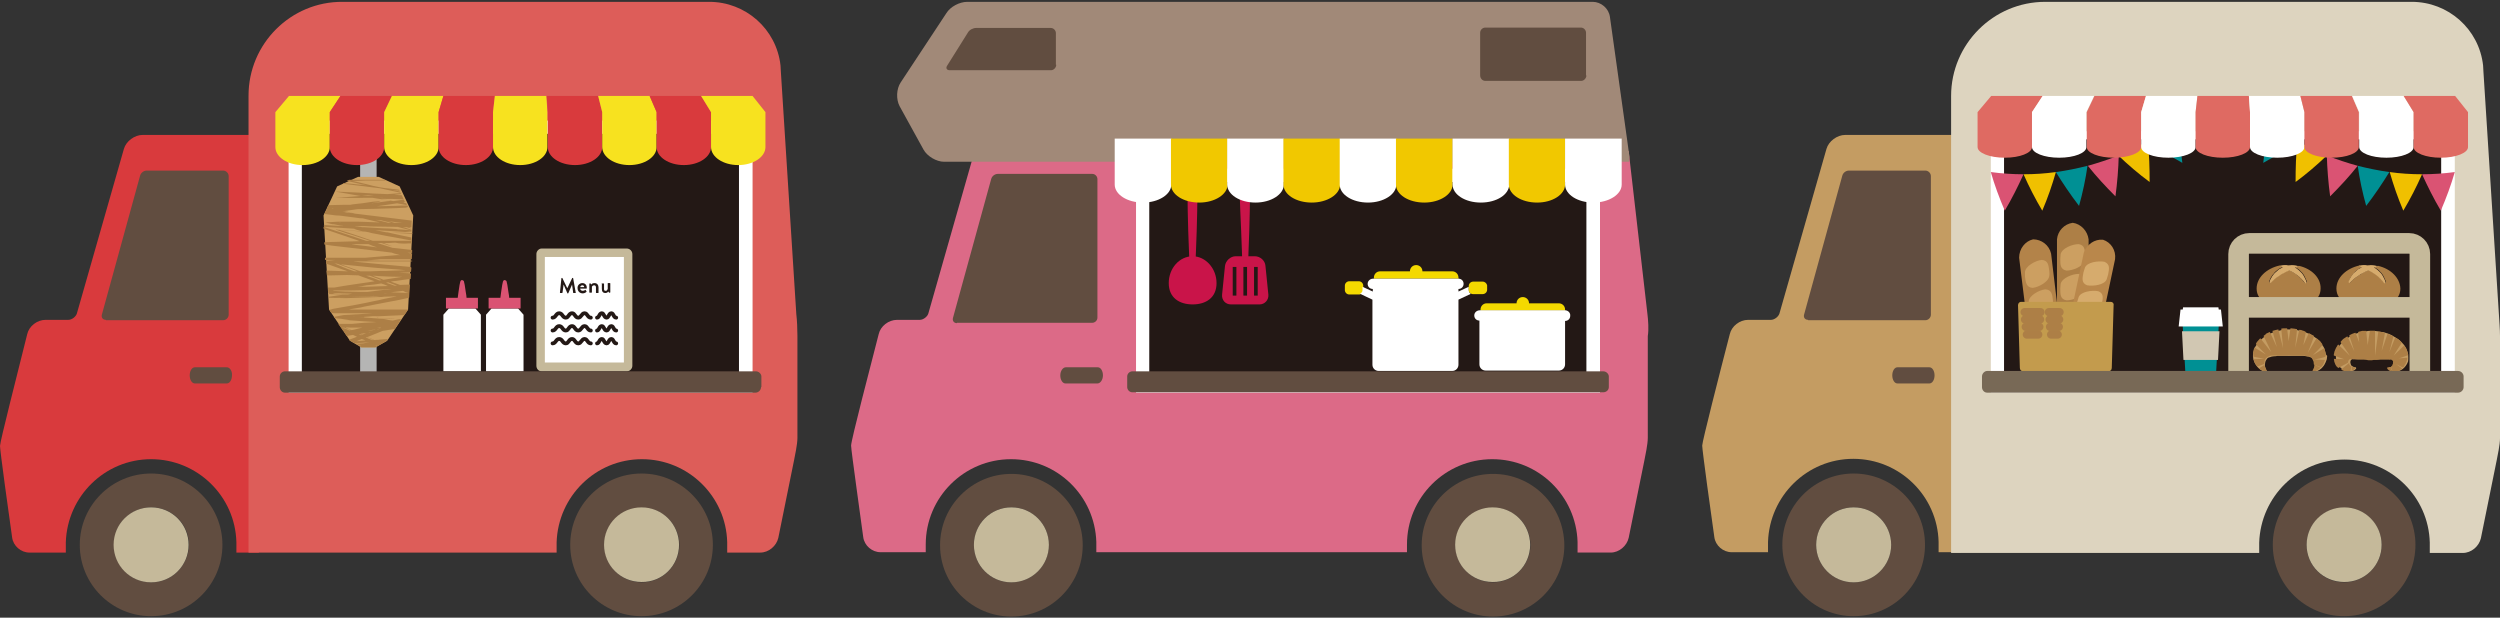 <?xml version="1.0" encoding="utf-8"?>
<!-- Generator: Adobe Illustrator 25.3.1, SVG Export Plug-In . SVG Version: 6.00 Build 0)  -->
<svg version="1.1" id="レイヤー_1" xmlns="http://www.w3.org/2000/svg" xmlns:xlink="http://www.w3.org/1999/xlink" x="0px"
	 y="0px" width="680px" height="168px" viewBox="0 0 680 168" style="enable-background:new 0 0 680 168;" xml:space="preserve">
<rect x="0" y="0" width="680" height="168" fill="#333333" stroke="none"/>
<style type="text/css">
	.st0{fill:#614D40;}
	.st1{fill:#C5B99A;}
	.st2{fill:#D93A3D;}
	.st3{fill:#DD5D59;}
	.st4{fill:#FFFFFF;}
	.st5{fill:#231815;}
	.st6{fill:#DA5373;}
	.st7{fill:none;stroke:#B5B5B4;stroke-width:4.482;stroke-miterlimit:10;}
	.st8{fill:#F7E21F;}
	.st9{fill:#CC9F61;}
	.st10{fill:#AD7F46;}
	.st11{fill:none;stroke:#231815;stroke-width:1.049;stroke-linecap:round;stroke-miterlimit:10;}
	.st12{fill:#F4D900;}
	.st13{fill:#DC6A87;}
	.st14{fill:#A18978;}
	.st15{fill:#C91449;}
	.st16{fill:#F1C800;}
	.st17{fill:#C49C62;}
	.st18{fill:#DDD4BF;}
	.st19{fill:#D6AB6D;}
	.st20{fill:none;stroke:#C5B99A;stroke-width:5.603;stroke-miterlimit:10;}
	.st21{fill:#B38349;}
	.st22{fill:#B9874B;}
	.st23{fill:#C39B4D;}
	.st24{fill:none;stroke:#AD7F46;stroke-width:2.241;stroke-linecap:round;stroke-miterlimit:10;}
	.st25{fill:#009094;}
	.st26{fill:#D1C7B2;}
	.st27{fill:#786956;}
	.st28{fill-rule:evenodd;clip-rule:evenodd;fill:#F0C000;}
	.st29{fill-rule:evenodd;clip-rule:evenodd;fill:#DA5373;}
	.st30{fill-rule:evenodd;clip-rule:evenodd;fill:#009094;}
	.st31{fill:none;}
	.st32{fill:#DF6A62;}
</style>
<g>
	<g>
		<path class="st0" d="M60.5,148.2c0-10.7-8.7-19.4-19.4-19.4c-10.7,0-19.4,8.7-19.4,19.4s8.7,19.4,19.4,19.4
			C51.9,167.6,60.5,158.9,60.5,148.2z M41.2,158.4c-5.6,0-10.2-4.5-10.2-10.2c0-5.6,4.5-10.2,10.2-10.2c5.6,0,10.2,4.5,10.2,10.2
			C51.3,153.8,46.8,158.4,41.2,158.4z"/>
		<path class="st1" d="M51.3,148.2c0-5.6-4.5-10.2-10.2-10.2c-5.6,0-10.2,4.5-10.2,10.2c0,5.6,4.5,10.2,10.2,10.2
			C46.8,158.4,51.3,153.8,51.3,148.2z"/>
		<path class="st0" d="M193.9,148.2c0-10.7-8.7-19.4-19.4-19.4c-10.7,0-19.4,8.7-19.4,19.4c0,10.7,8.7,19.4,19.4,19.4
			C185.2,167.6,193.9,158.9,193.9,148.2z M174.6,158.4c-5.6,0-10.2-4.5-10.2-10.1c0-5.6,4.5-10.2,10.2-10.2
			c5.6,0,10.2,4.5,10.2,10.2C184.7,153.8,180.2,158.4,174.6,158.4z"/>
		<path class="st1" d="M184.7,148.2c0-5.6-4.5-10.2-10.2-10.2c-5.6,0-10.2,4.5-10.2,10.2c0,5.6,4.5,10.1,10.2,10.1
			C180.2,158.4,184.7,153.8,184.7,148.2z"/>
		<path class="st2" d="M38.8,36.7c-2.2,0-4.5,1.7-5.1,3.8L20.9,85.3c-0.3,0.9-1.4,1.7-2.3,1.7h-6.2c-2.3,0-4.5,1.7-5,3.9
			C4.7,101.8,0,120.1,0,121.3c0,1.2,2.5,19.4,3.3,24.9c0.3,2.3,2.4,4.1,4.7,4.1h9.9v-2.8c0.4-12.5,10.6-22.6,23.2-22.6
			c12.6,0,22.9,10.1,23.2,22.6v2.8h6.1V36.7H38.8z"/>
		<path class="st3" d="M216.6,85.5l-4.2-65.9l-0.1-1.8c-1.1-9.9-9.5-17.3-19.4-17.3H93.2C79.1,0.4,67.6,11.9,67.6,26v124.3h83.8
			v-2.8c0.4-12.5,10.6-22.6,23.2-22.6c12.6,0,22.9,10.1,23.2,22.6v2.8h9c2.3,0,4.4-1.8,4.9-4l4.3-21.2c0.2-1.1,0.9-4.2,0.9-6V91.4
			C216.9,89.7,216.8,87,216.6,85.5z"/>
		<path class="st0" d="M61.7,99.9H53c-0.8,0-1.4,1-1.4,2.2c0,1.2,0.6,2.2,1.4,2.2h8.7c0.8,0,1.4-1,1.4-2.2
			C63.2,100.9,62.5,99.9,61.7,99.9z"/>
		<path class="st0" d="M28.8,87c-0.8,0-1.3-0.6-1.1-1.4l10.4-37.8c0.2-0.8,1-1.4,1.8-1.4h20.8c0.8,0,1.5,0.7,1.5,1.5v37.7
			c0,0.8-0.7,1.5-1.5,1.5H28.8z"/>
	</g>
	<g>
		<rect x="78.5" y="32.8" class="st4" width="126.2" height="74"/>
		<rect x="82.1" y="36.4" class="st5" width="118.9" height="66.7"/>
	</g>
	<g>
		<g>
			<polygon class="st4" points="129.3,83.9 122.1,83.9 120.6,85.6 120.6,101 130.8,101 130.8,85.6 			"/>
			<path class="st6" d="M126.9,81c0-0.4-0.1-0.9-0.2-1.5c-0.1-0.7-0.2-1.4-0.3-2c-0.1-0.5-0.2-0.9-0.2-0.9c0-0.2-0.2-0.3-0.4-0.4
				c-0.3-0.1-0.5,0.1-0.6,0.4c0,0-0.1,0.4-0.2,0.9c-0.1,0.5-0.2,1.3-0.3,2c-0.1,0.5-0.1,1-0.2,1.5h-3.2v2.9h8.7V81H126.9z"/>
		</g>
		<g>
			<polygon class="st4" points="140.9,83.9 133.7,83.9 132.2,85.6 132.2,101 142.4,101 142.4,85.6 			"/>
			<path class="st6" d="M138.5,81c0-0.4-0.1-0.9-0.2-1.5c-0.1-0.7-0.2-1.4-0.3-2c-0.1-0.5-0.2-0.9-0.2-0.9c0-0.2-0.2-0.3-0.4-0.4
				c-0.3-0.1-0.5,0.1-0.6,0.4c0,0-0.1,0.4-0.2,0.9c-0.1,0.5-0.2,1.3-0.3,2c-0.1,0.5-0.1,1-0.2,1.5h-3.2v2.9h8.7V81H138.5z"/>
		</g>
		<line class="st7" x1="100.2" y1="36.4" x2="100.2" y2="103.1"/>
		<g>
			<path class="st1" d="M172,99.5c0,0.8-0.7,1.5-1.5,1.5h-23.2c-0.8,0-1.4-0.7-1.4-1.5V69.1c0-0.8,0.7-1.5,1.4-1.5h23.2
				c0.8,0,1.5,0.7,1.5,1.5V99.5z"/>
			<rect x="148.2" y="69.9" class="st4" width="21.5" height="28.7"/>
		</g>
		<path class="st0" d="M207,105.3c0,0.8-0.7,1.5-1.5,1.5H77.5c-0.8,0-1.4-0.7-1.4-1.5v-2.9c0-0.8,0.7-1.4,1.4-1.4h128.1
			c0.8,0,1.5,0.7,1.5,1.4V105.3z"/>
		<g>
			<path class="st8" d="M92.6,26.1h-14l-3.7,4.4V40c0,2.7,3.3,4.9,7.4,4.9c4.1,0,7.4-2.2,7.4-4.9v-9.5L92.6,26.1z"/>
			<path class="st2" d="M106.6,26.1h-14l-2.9,4.4V40c0,2.7,3.3,4.9,7.4,4.9c4.1,0,7.4-2.2,7.4-4.9v-9.5L106.6,26.1z"/>
			<path class="st8" d="M120.6,26.1h-14l-2.1,4.4V40c0,2.7,3.3,4.9,7.4,4.9c4.1,0,7.4-2.2,7.4-4.9v-9.5L120.6,26.1z"/>
			<path class="st2" d="M134.6,26.1h-14l-1.3,4.4V40c0,2.7,3.3,4.9,7.4,4.9s7.4-2.2,7.4-4.9v-9.5L134.6,26.1z"/>
			<path class="st8" d="M148.6,26.1h-14l-0.5,4.4V40c0,2.7,3.3,4.9,7.4,4.9c4.1,0,7.4-2.2,7.4-4.9v-9.5L148.6,26.1z"/>
			<path class="st2" d="M162.7,26.1h-14l0.3,4.4V40c0,2.7,3.3,4.9,7.4,4.9c4.1,0,7.4-2.2,7.4-4.9v-9.5L162.7,26.1z"/>
			<path class="st8" d="M176.7,26.1h-14l1.1,4.4V40c0,2.7,3.3,4.9,7.4,4.9c4.1,0,7.4-2.2,7.4-4.9v-9.5L176.7,26.1z"/>
			<path class="st2" d="M190.7,26.1h-14l1.9,4.4V40c0,2.7,3.3,4.9,7.4,4.9c4.1,0,7.4-2.2,7.4-4.9v-9.5L190.7,26.1z"/>
			<path class="st8" d="M204.7,26.1h-14l2.7,4.4V40c0,2.7,3.3,4.9,7.4,4.9c4.1,0,7.4-2.2,7.4-4.9v-9.5L204.7,26.1z"/>
		</g>
		<g>
			<polygon class="st9" points="108.7,50.7 103,48.1 97.4,48.1 91.7,50.7 88,58.6 89.5,84.2 95.2,92.7 98.3,94.5 102.1,94.5 
				105.3,92.7 111,84.2 112.4,58.6 			"/>
			<g>
				<path class="st10" d="M111.2,66.2c0.2,0,0.5,0,0.7,0l0-0.7c-0.6,0-1.2,0-1.8,0c-2.5,0-4.9,0-7.2,0c-0.5,0-1,0-1.5,0
					c-0.8-0.3-1.7-0.5-2.4-0.8c-2.3-0.8-4.3-1.4-6.4-2.1c-0.1,0-0.1,0-0.2-0.1c0,0-0.1,0-0.1,0c-0.1,0-0.2,0-0.2,0
					c-0.2,0-0.3,0-0.5-0.1c-0.1,0-0.1,0-0.2,0c-0.2,0,0.1,0.1,0.6,0.3c1.4,0.5,2.7,0.9,4.1,1.3c1.6,0.5,3.1,1,4.6,1.5
					c-0.4,0-0.8,0-1.1,0c-3.8-1.3-7.7-2.5-11.6-3.8l0,0.5c0.9,0.3,1.8,0.6,2.6,0.9c1.8,0.6,3.6,1.2,5.3,1.8c0.9,0.3,1.5,0.5,1.9,0.7
					c-2.4,0.1-4.7,0.1-6.9,0.2l-0.4,0c-0.7,0-1.5,0.1-2.3,0.1l0,0.6c0.7,0.1,1.4,0.2,2,0.3c3.7,0.4,7.4,0.9,11.2,1.3
					c1.7,0.2,3.4,0.4,5.1,0.6c0.6,0.2,1.1,0.4,1.7,0.5c0.3,0.1,0.5,0.2,0.8,0.2l-0.6,0c-0.2,0-0.3,0-0.5,0c-1.7,0.1-3.3,0.3-4.9,0.4
					c-1.2,0.1-2.3,0.2-3.6,0.3c-0.3,0-0.5,0-0.8,0c-1.8,0-3.5,0-5.4,0c-1.4,0-2.9,0-4.3,0c-0.2,0-0.3,0-0.5,0l0,0.6l2.3,0
					c0.3,0,0.6,0,0.9,0c-0.1,0-0.3,0-0.4,0c-0.9,0.1-1.8,0.2-2.7,0.3L88.7,71l0,0.7c2,0.7,3.9,1.4,5.9,2.1c-1.9-0.1-3.9-0.1-5.8-0.2
					l0.1,1.3c0.5,0,0.9,0,1.4,0c1.4,0,2.8-0.1,4.1-0.1c1,0,2,0.1,3.1,0.1c0.7,0.3,1.4,0.5,2.2,0.8c0.7,0.3,1.4,0.5,2.2,0.8
					c-0.4,0.1-0.8,0.1-1.2,0.2c-3.2,0.5-6.5,0.9-9.7,1.5c-0.6,0-1.2,0-1.8,0c0,0,0.1,1.5,0.1,1.5l0.8,0c0.9,0,1.9,0.1,2.8,0.1
					c1.2,0,2.2,0.1,2.9,0.1c-0.4,0.1-0.9,0.1-1.3,0.2c-0.1,0-0.2,0-0.2,0c-0.5,0-1,0-1.4-0.1c-0.7,0-1.6-0.1-1.8-0.1
					c-0.4-0.1-0.4-0.1-0.6-0.2c-0.1,0-0.4-0.1-0.9-0.1c0,0-0.1,0-0.1,0l0,0.4c1.4,0,2.7,0.1,4.1,0.1c-0.7,0.1-1.4,0.2-2.1,0.3
					c-0.7,0.1-1.3,0.2-2,0.3l0,0.3c1.5,0,3.1,0.1,4.6,0.1c2.9-0.1,5.9-0.2,8.8-0.3c0.6,0,1.2,0,1.7-0.1c1.1,0,2.2-0.1,3.3-0.1
					c-0.1,0-0.3,0.1-0.4,0.1c-1,0.2-2,0.4-3,0.6l-1.3,0.3c-1.3,0.3-2.6,0.5-3.8,0.8c-0.7,0.1-1.9,0.4-2.6,0.5
					c-2,0.4-4.1,0.7-6.2,1.1c-0.3,0.1-0.6,0.2-1,0.3l0.5,0.8c0.2,0,0.4,0.1,0.7,0.1c2.1,0,4.2,0,6.2,0c1.6,0,3,0,4.4,0
					c-0.4,0-0.8,0.1-1.2,0.1l-6.8,0.4l-2.6,0.5l0.2,0.3c0.6,0.1,1.1,0.2,1.7,0.2c0.6,0.1,1.3,0.2,1.9,0.3l0.5,0.1l0.2,0l0.1,0
					c0,0-0.1,0-0.2,0c-0.6,0-1.3-0.1-1.9-0.1c1.9,0.1,3.7,0.3,5.6,0.4l3.5,0.2l-1.3,0.1c-0.7,0-1.4,0.1-2.1,0.1
					c-0.8,0.1-1.5,0.1-2.2,0.2c-0.3,0-0.7,0.1-1.2,0.1c-0.1,0-0.2,0-0.3,0c-1.1,0-2.2,0-3.3,0l1.4,2c0.1,0,0.2,0.1,0.3,0.1
					c-0.1,0-0.1,0-0.2,0l0.8,1.2c0.6-0.1,1.1-0.2,1.7-0.3c0.4,0.2,0.7,0.3,1.1,0.5c-0.7,0.3-1.4,0.5-2.1,0.8l0.1,0.2l1.4,0.8
					c0.4,0,0.8-0.1,1.2-0.1c0.9-0.1,1.9-0.1,2.8-0.2c-0.6,0.1-1.2,0.2-1.7,0.3c-0.7,0-1.3,0.1-2,0.1l0.7,0.4l0.2,0
					c0.7-0.1,0.8-0.1,0.1,0.1c-0.1,0-0.2,0-0.3,0l0.8,0.5h3.8l3.1-1.8l0.3-0.5c-1.3,0.1-2.6,0.2-3.7,0.3c-0.6-0.3-1.3-0.6-1.9-0.8
					c1.4-0.6,2.8-1.1,4.2-1.7c1.1-0.2,2.1-0.3,3.2-0.5c0,0,0.1,0,0.1,0l0.7-1.1c0,0,0.6-0.9,0.6-0.9c-0.2,0-0.3,0-0.4,0
					c0.2,0,0.3-0.1,0.5-0.1l0.2-0.4c-0.1,0-0.2,0-0.4,0c0,0,0,0,0.1,0c0.1,0,0.2,0,0.4,0l0.1-0.1c-0.2,0-0.4-0.1-0.6-0.1
					c-0.6,0.1-1.2,0.3-1.8,0.4c-0.7-0.1-1.5-0.2-2.2-0.4l-0.9-0.1c-0.9-0.1-1.8-0.1-2.7-0.2c-1.3-0.1-2.6-0.2-3.9-0.3l-1.2-0.1
					c0.3,0,0.6,0,0.9,0.1c0.7,0,1.5,0.1,2.2,0.1c0,0,0.1,0,0.1,0c0.2,0,0.1,0,0.1,0c0,0-0.2,0-0.2-0.1c0.4,0,0.9-0.1,1.3-0.1
					l1.2-0.1c0.4,0,0.8,0,1.1,0c0.1,0,0.3,0,0.4,0c0.1,0,0.1,0,0.2,0c0.1,0,0.2,0,0.4,0c2.1-0.1,4.2-0.2,6.4-0.3l1-1.5
					c-1.8,0-3.7,0-5.6,0c-2.4,0-4.9,0-7.3,0c-0.7,0-1.4,0-2.1,0c-0.5,0-0.9,0-1.3,0l0.2,0c0.2-0.1,0.6-0.1,1-0.2
					c0.2,0,0.4-0.1,0.6-0.1l0.6-0.1c0.7-0.1,1.3-0.2,2-0.4c2.2-0.4,4.4-0.9,6.7-1.3c1.8-0.3,3.6-0.7,5.4-1.1c0,0,0.1,0,0.1-0.1
					l0.1-2c0,0-0.1,0-0.1,0c0,0,0.1,0,0.1,0l0.1-1.5c-0.9,0-1.8,0.1-2.7,0.1c-0.8-0.3-1.7-0.6-2.5-0.9c0.5-0.1,1-0.2,1.5-0.2
					c1-0.2,2.3-0.3,3.5-0.5l0.4,0l0.1-1.5l-1-0.1c-0.8,0-1.6-0.1-2.4-0.1c1,0,2-0.1,2.9-0.1c0.2-0.1,0.3-0.1,0.5-0.2l0.1-1.1
					c-0.1-0.1-0.2-0.1-0.3-0.2c-4.5-0.4-9.1-0.8-13.9-1.3c-0.3,0-0.6-0.1-0.8-0.1c-0.2,0-0.3,0-0.7-0.1l-0.5,0c0.1,0,0.2,0,0.3,0
					c1.1,0,2.3,0,3.4,0c1.5,0,3,0,4.6,0c2.7,0,5.4,0,8.1,0l0-0.2l-0.5,0c-2.3,0-4.7,0-6.9,0c-1.8,0-3.5,0-5-0.1l1.6-0.1l2.3-0.2
					c2.8,0,5.6,0,8.4,0l0.1-1.6l-0.6,0c-0.2-0.1-0.4-0.1-0.7-0.2l1.3,0.1l0-0.8c-1.8-0.2-3.6-0.4-5.4-0.6c-1.1-0.4-2.3-0.7-3.4-1.1
					c-0.2-0.1-0.4-0.1-0.6-0.2c0.4,0,0.8,0,1.1,0c0.6,0.2,1.2,0.4,1.8,0.6c1,0.3,1.3,0.3,0.6,0.1c-0.5-0.2-1.1-0.4-1.8-0.7
					c1.1,0,2.2,0,3.1-0.1C108.7,66.3,110.1,66.3,111.2,66.2z M102.1,89c-0.3,0-0.3,0-0.2,0C102,89,102.1,89,102.1,89z M102.5,89.2
					c0.3-0.1,0.6-0.1,0.9-0.2c0.1,0,0.2,0,0.3,0c-0.1,0-0.1,0-0.2,0.1C103.2,89.1,102.9,89.2,102.5,89.2z M95.2,89.1
					c1.1,0,2.3,0,3.4,0c-0.7,0.2-1.4,0.3-2,0.5c-0.3,0.1-0.6,0.1-1,0.2c-0.5-0.2-1.1-0.5-1.6-0.7c0,0,0.1,0,0.1,0
					C94.4,89,94.8,89.1,95.2,89.1z M95.4,89.8c-0.1,0-0.2,0-0.3,0.1c-0.6-0.3-1.3-0.5-1.9-0.8c0.1,0,0.3,0,0.4,0L95.4,89.8z
					 M100.8,89.8c0.4-0.1,0.9-0.1,1.4-0.2l-0.3,0.1c-0.2,0-0.3,0-0.5,0.1c-0.5,0.1-0.9,0.1-1.4,0.2
					C100.3,89.9,100.4,89.9,100.8,89.8z M102.4,89.6c0,0,0.1,0,0.1,0c0.1,0,0.1,0,0.2-0.1c0.2,0,0.3,0,0.5-0.1c0.1,0,0.2,0,0.4-0.1
					c-0.1,0-0.1,0.1-0.2,0.1C103.1,89.5,102.8,89.6,102.4,89.6z M92.9,89.1c0.1,0,0.1,0,0.2,0c0.6,0.3,0.9,0.5,0.7,0.4
					c0,0-0.3-0.1-0.4-0.2C93.2,89.2,93.1,89.2,92.9,89.1z M97.9,90.9l0.5,0.2c-0.1,0-0.1,0.1-0.2,0.1c-0.2-0.1-0.4-0.2-0.6-0.3
					C97.7,90.9,97.8,90.9,97.9,90.9z M97,92.8c0.5-0.2,1-0.4,1.4-0.6c0.3,0.1,0.7,0.3,1,0.4C98.6,92.7,97.8,92.7,97,92.8z
					 M101.7,92.5c-0.1,0-0.3,0-0.4,0c0,0-0.1,0-0.1,0c0.1,0,0.2,0,0.4,0C101.7,92.5,101.7,92.5,101.7,92.5z M99.9,93.4
					c0.3,0,0.6-0.1,0.9-0.1c0,0,0.1,0,0.1,0c-0.1,0-0.1,0-0.2,0C100.5,93.3,100.2,93.3,99.9,93.4z M102.7,94c-0.3,0-0.7,0-1,0
					c0.2,0,0.5,0,0.8-0.1C102.6,94,102.7,94,102.7,94z M102.9,92.4c0.7,0,0.9,0,0.4,0c-0.2,0-0.8,0.1-1.2,0.1c0,0-0.1,0-0.1,0
					C102.2,92.4,102.6,92.4,102.9,92.4z M100.3,91.9c0.4,0.2,0.9,0.4,1.3,0.6c-0.1,0-0.2,0-0.4,0c-0.6-0.2-1.1-0.5-1.7-0.7
					c0.1,0,0.1-0.1,0.2-0.1L100.3,91.9z M98.1,90.8c0.5-0.1,1-0.1,1.5-0.2c-0.3,0.1-0.7,0.3-1,0.4C98.4,91,98.3,90.9,98.1,90.8z
					 M100.4,90.5C100.4,90.5,100.4,90.5,100.4,90.5c0.2-0.1,0.3-0.1,0.4-0.1C100.3,90.6,100.1,90.7,100.4,90.5z M105.9,84.8
					c0.1,0,0.2,0,0.3,0c-0.3,0-0.5,0-0.8,0C105.6,84.8,105.8,84.8,105.9,84.8z M98.5,84.3c0.1,0,0.2,0,0.3,0c-0.3,0-0.6,0-0.8,0
					C98.1,84.3,98.3,84.3,98.5,84.3z M90.4,71.7C90.5,71.7,90.5,71.7,90.4,71.7c0.8,0.3,1.5,0.5,2.2,0.8c-0.5-0.2-1.1-0.4-1.6-0.6
					C90.8,71.8,90.6,71.7,90.4,71.7z M92.9,72.5c0.1,0,0.1,0,0.1,0c-0.5-0.2-0.8-0.3-1.2-0.5c-0.3-0.1-0.5-0.2-0.7-0.3
					c-0.1,0-0.2-0.1-0.4-0.1c0.2,0,0.4,0.1,0.6,0.1c0.2,0,0.4,0,0.6,0.1c0.4,0.1,0.7,0.3,1.1,0.4c1.4,0.5,2.8,1,4.2,1.6
					c-0.3,0-0.5,0-0.8,0c-1.2-0.4-2.4-0.8-3.5-1.3L92.9,72.5z M101.7,75.7c-0.7-0.2-1.4-0.5-2.1-0.7c0.3,0,0.6,0,1,0
					c1,0.4,2.1,0.8,3.2,1.2c-0.2,0-0.4,0.1-0.6,0.1C102.7,76.1,102.2,75.9,101.7,75.7z M103.7,77.1c0.6,0.2,1.2,0.4,1.8,0.7
					c-1,0-2.1,0.1-3.1,0.1c-1.7,0.1-3.4,0.1-5.2,0.1c0.8-0.1,1.7-0.2,2.5-0.4C101.2,77.5,102.5,77.3,103.7,77.1z M104.5,78.7
					C104.3,78.7,104.3,78.6,104.5,78.7c0.4-0.1,1.5-0.1,2.1-0.1c-0.3,0-0.6,0.1-0.9,0.1c-0.1,0-0.1,0-0.2,0
					C105.1,78.7,104.7,78.7,104.5,78.7z M90.5,79.1C90.4,79.1,90.4,79.1,90.5,79.1c0.1,0,0.2-0.1,0.4-0.1c0.3,0,0.6,0,1,0
					c1.3,0,2.6,0,3.8,0c2.1,0,4.2-0.1,6.3-0.2c1.2,0,2.3-0.1,3.5-0.1c0,0,0,0,0.1,0c-1.9,0.2-3.8,0.5-5.7,0.7c-0.6,0-1.2,0-1.8,0
					c-1.5,0-2.9-0.1-4.4-0.1C92.5,79.2,91.5,79.2,90.5,79.1z M102.3,80c-0.1,0-0.2,0-0.1,0C102.2,80,102.2,80,102.3,80z M105.4,79.9
					c-0.5,0-0.9,0.1-0.9,0C104.8,79.9,105.1,79.9,105.4,79.9z M105.3,79.1l-0.6,0.1L105.3,79.1L105.3,79.1z M91.4,81
					C90.6,81,90.6,81,91.4,81c0.1,0,0.6-0.1,0.8-0.1c0.6,0,1.1,0,1.7,0C93.1,80.9,92.3,80.9,91.4,81z M102.1,80.6
					c-1.3,0-2.6,0.1-3.9,0.1c-1.8,0-3.2,0.1-4,0.1c0.8,0,1.7-0.1,2.4-0.1c1,0,2.1-0.1,3.1-0.1c0.2,0,0.9,0,1.8-0.1
					c0.6,0,1.2,0,1.8,0.1C102.9,80.6,102.5,80.6,102.1,80.6z M103.9,80.5c0.7,0,1.5,0,2.2-0.1c0.3,0,0.6,0,0.8,0c0,0,0,0-0.1,0
					c-0.1,0-0.4,0-0.6,0c-0.3,0-0.6,0-0.9,0C104.9,80.5,104.4,80.5,103.9,80.5z M111.1,79.7c-1.6-0.1-3.2-0.1-4.8-0.2
					c0.9-0.1,1.7-0.2,2.6-0.3c0.2,0,0.5-0.1,0.7-0.1C110.1,79.4,110.6,79.6,111.1,79.7z M108,77.7c-0.2,0-0.5,0-0.7,0
					c-0.7-0.3-1.5-0.5-2.3-0.8c0.2,0,0.4-0.1,0.6-0.1C106.4,77.1,107.2,77.4,108,77.7z M104.3,76.1c-0.2-0.1-0.5-0.2-0.7-0.3
					c-0.7-0.3-1.5-0.5-2.2-0.8c0.5,0,1.1,0,1.6,0.1c2.1,0.1,4.2,0.2,6.4,0.2C107.7,75.6,106,75.8,104.3,76.1z M101.7,72.8
					c0.8,0.1,1.6,0.1,2.5,0.2c1.4,0.1,2.8,0.2,4.1,0.3c0.7,0.1,1.3,0.1,2,0.2c-1.9,0.1-3.8,0.1-5.6,0.2l-1.2,0
					c-0.9,0-1.8,0.1-2.7,0.1c-0.9,0-1.7,0-2.6,0c-0.1,0-0.1,0-0.2,0c-1.8-0.6-3.5-1.3-5.3-1.9C95.7,72.2,98.7,72.5,101.7,72.8z
					 M111.6,70.1l-0.2,0c-0.1,0-0.3,0-0.4,0L111.6,70.1C111.5,70.1,111.6,70.1,111.6,70.1z M102.6,67.3c0,0,0.1,0,0.1,0
					c-1.4-0.2-2.8-0.3-4.2-0.5c-0.6-0.1-1.2-0.1-1.8-0.2l-0.5-0.1c-0.2,0-0.3,0-0.5-0.1c0.2,0,0.4,0,0.7,0c0.3,0,0.4,0,0.7,0
					c0.6,0,0.8,0,1.1,0c0.7,0,1.4,0,2,0C100.9,66.7,101.7,67,102.6,67.3z"/>
				<path class="st10" d="M94.4,58.9c0.8,0.1,1.6,0.2,2.3,0.3c0.7,0.1,1.4,0.2,2,0.2c0.7,0.2,1.4,0.3,2.1,0.5
					c0.8,0.2,1.7,0.4,2.5,0.6c-1,0-1.9-0.1-2.8-0.1c-1,0-1.9-0.1-2.9-0.1c-1.7,0-3.5,0-5.2,0c-0.1,0-0.3,0-0.6,0
					c-0.4,0-1.1,0.1-1.6,0.1c-0.7,0-1.3,0.1-1.7,0.1c1.4,0.4,1.5,0.4,2,0.5c0.1,0,0,0,0.3,0c0.5,0.1,1.2,0.2,2,0.4
					c0.1,0,0.2,0,0.2,0c0.1,0,0.2,0,0.3,0.1c-1.7-0.1-3.5-0.2-5.2-0.3l0,0.5c2.8,0.2,5.5,0.3,8.2,0.5c0.1,0,0.2,0.1,0.2,0.1
					c0,0,0.2,0.1,0.5,0.2c0.3,0.1,0.7,0.2,1.1,0.3c0.2,0,0.3,0.1,0.5,0.1c-1.7-0.1-3.5-0.2-5.4-0.3c-0.2,0-0.5,0-0.4,0
					c0.3,0,0.8,0.1,1.2,0.1c1.8,0.1,3.5,0.2,5.3,0.3c0.6,0.1,1.2,0.2,1.8,0.4c1.6,0.3,3.2,0.6,4.7,0.9c1.4,0.2,2.6,0.5,3.8,0.7
					c0.7,0.1,1.5,0.3,2.3,0.4l0-0.8c-2.1-0.4-4.3-0.9-6.5-1.4c0.2,0,0.4,0,0.6,0c-0.3,0-0.5,0-0.8,0c0,0-0.1,0-0.1,0
					c-1-0.2-2-0.4-3-0.6c2.7,0.2,5.5,0.3,8.2,0.5l1.1-0.1l0.5,0l0-0.5l-1.5-0.5l-0.9-0.2c0.4,0,0.7,0,1.1,0c0.4,0.1,0.8,0.2,1.1,0.3
					c0.1,0,0.1,0,0.1,0.1l0-0.2c-0.2-0.1-0.4-0.1-0.6-0.2c0.2,0,0.4,0,0.7,0l0.1-1.8l-15.5-1.9c-0.9-0.2-1.8-0.5-2.8-0.7
					c1.2-0.2,2.3-0.3,3.5-0.5c1.6,0,3.2-0.1,4.8-0.1c1.1,0,2.2-0.1,3.2-0.1c1.2,0,2.2-0.1,2.9-0.1c0.7,0,1.4-0.1,2.3-0.1
					c0.2-0.1,0.4-0.1,0.6-0.2l-0.2-0.4c-1.1,0-2.2,0-3.3,0.1c-1.7,0-3.4,0.1-5,0.1c1.9-0.3,3.7-0.5,5.5-0.8c0.9,0.2,1.8,0.3,2.7,0.5
					l-0.2-0.5c-0.1,0-0.2-0.1-0.3-0.1c-0.2,0-0.4-0.1-0.6-0.1c0.1,0,0.3,0,0.4-0.1l0,0c0.1-0.1,0.1-0.1,0.1-0.2l-0.3-0.5
					c-0.9,0.1-1.8,0.3-2.8,0.4c-0.6-0.1-1.2-0.2-1.8-0.3c-0.5-0.1-1-0.2-1.5-0.3c0.3,0,0.6,0,1,0c1.2,0,2.7,0,4.1,0.1
					c0.3,0,0.6,0,1,0l-0.5-1.1c-0.7,0-1.4-0.1-2.1-0.1c0.6-0.1,1.2-0.1,1.9-0.2l-0.3-0.7c-0.8-0.2-1.5-0.3-2.3-0.5
					c0.7,0.1,1.5,0.2,2.2,0.3l-0.1-0.3c-0.9-0.1-1.7-0.2-2.6-0.3c-1-0.1-1.9-0.2-2.9-0.4c-1.1-0.2-2.3-0.5-3.4-0.8
					c-1.3-0.3-2.5-0.6-3.8-0.9c1.2,0,2.4,0,3.7-0.1c0.8,0,1.8,0,2.7,0c0.9,0,1.8,0,2.6,0c0,0,0,0,0.1,0l-0.4-0.2c-1.3,0-2.7,0-4.1,0
					c-1.8,0-3.7,0-5.5,0l-0.7,0.3c0,0,3.5,0.8,3.5,0.8c0.6,0.1,1.3,0.3,1.9,0.4c-0.7-0.1-1.5-0.2-2.1-0.2c-1.5-0.2-2.9-0.3-4.3-0.4
					L93.3,50c0.1,0,0.2,0,0.2,0c2.4,0.3,4.9,0.6,7.3,0.9c0.8,0.1,1.7,0.2,2.5,0.3c2,0.4,4,0.9,6,1.3c-1.3,0.1-2.6,0.2-3.9,0.3
					c-2.5-0.1-5.1-0.2-7.6-0.4c-2.2-0.1-4.5-0.2-6.7-0.3l1.2,0.2c1.8,0.3,3.5,0.6,5.1,0.9c0.2,0,0.5,0.1,0.7,0.1
					c-2,0.2-4.1,0.3-6.8,0.5c0.4,0,0.7,0,1.1,0c1.5,0,4,0.1,6.8,0c-0.1,0-0.2,0-0.3,0c0.8,0,1.6,0,2.4,0c0.4,0.1,0.8,0.1,1.2,0.2
					c0.7,0.1,1.4,0.2,2,0.3c0.6,0.1,1.1,0.2,1.7,0.3c-0.2,0-0.3,0.1-0.5,0.1l-0.2,0c-1.6,0.2-3.3,0.5-4.5,0.6c0.2,0,0.1-0.1,0.5-0.1
					c3.1-0.5,2-0.5,0.7-0.4c-0.4,0-1.1,0.1-1.7,0.2c-1.3,0.2-2.6,0.4-3.9,0.5c-0.6,0.1-1,0.1-1.3,0.2c-0.5,0-1,0-1.5,0
					c-1.5,0-3,0.1-4.5,0.1L88.8,57c0.1,0,0.2,0.1,0.3,0.1c-0.1,0-0.3,0-0.4,0.1l-0.5,1c1.1,0.1,2.1,0.3,3.2,0.4
					C92.5,58.6,93.5,58.8,94.4,58.9z M106.6,53.4c0.1,0,0.2,0,0.3,0c0,0-0.1,0-0.1,0C106.6,53.4,106.6,53.4,106.6,53.4z M106.9,53.4
					c0.1,0,0.3,0,0.3,0C107.1,53.4,107,53.4,106.9,53.4z M106.9,53.4c-0.3,0-0.6,0-0.9,0c0.2,0,0.3,0,0.5,0c-1,0.1-2.2,0.2-3.3,0.3
					c-0.2,0-0.4,0-0.6,0l-0.1,0l0.2,0c0.2,0,0.3,0,0.4,0c0.6-0.1,1-0.1,1.4-0.1c0.7-0.1,1-0.1,0.9-0.1c-0.1,0-0.3,0-0.4,0
					c-0.5,0-0.9,0-1.4,0c-1.1,0-2.1,0-3.2,0l-0.2,0c0,0,4.7,0,4.7,0c-0.2,0-0.3,0-0.3,0c0,0,0,0,0.1,0c0.4,0,0.8,0,1.3,0.1
					L106.9,53.4z M101.7,53.2c-0.5,0-1,0.1-1.4,0.1c-0.1,0-0.1,0-0.2,0c0,0-0.1,0-0.1,0c-0.6-0.1-1.1-0.2-1.7-0.3l-0.2,0
					C99.3,53.1,100.5,53.2,101.7,53.2z M98.8,53.4l0.5,0C99.4,53.4,98.8,53.4,98.8,53.4z M106.5,60.6c-0.3,0-0.6,0-0.9,0
					c-1.1-0.3-2.3-0.6-3.4-0.8c0.5,0,0.9,0.1,1.4,0.1C104.5,60.1,105.5,60.4,106.5,60.6z M92.7,60.6l-0.4,0
					C92.4,60.5,92.5,60.5,92.7,60.6l2.3,0c0.2,0,0.7,0,0.9,0c0.7,0,0.5,0-0.4,0C94.6,60.6,93.7,60.6,92.7,60.6z M108.1,61.7
					c1.2,0.3,2.3,0.6,3.5,0.9c-1-0.1-1.9-0.1-2.9-0.2c-0.3,0-0.6,0-0.9-0.1c-1.2-0.1-2.4-0.2-3.7-0.2c-1.6-0.1-3.3-0.2-5-0.3
					c-0.2,0-0.4,0-0.6,0c-0.3-0.1-0.5-0.1-0.8-0.1c-0.1,0-0.3-0.1-0.5-0.1c-0.1,0-0.2,0-0.3,0c-0.3-0.1-0.5-0.1-0.6-0.1l-0.1,0
					l0.9,0l0.4,0c1.2,0,2.3,0,3.5,0.1c2.2,0,4.4,0.1,6.5,0.1C107.8,61.7,108,61.7,108.1,61.7z M109.5,60.6l-1.1,0
					c-0.4,0-0.7,0-1.1,0c-0.3-0.1-0.5-0.1-0.7-0.2c-0.7-0.2-1.5-0.4-1.9-0.4c0.7,0.1,1,0.1,1.3,0.2C106.9,60.3,108,60.5,109.5,60.6z
					 M96,58c-0.6-0.1-1.2-0.1-1.7-0.2c-0.2,0-0.4-0.1-0.5-0.1c-0.2,0-0.4-0.1-0.6-0.1c0.1,0,0.2,0,0.2,0c0.1,0,0.2,0,0.3,0
					C94.4,57.6,95.2,57.8,96,58z M90.2,56.7c0.4,0,0.9,0,1.4,0c-0.1,0-0.2,0-0.3,0c-0.3,0-0.6,0-0.9,0l0.3,0.1
					C90.7,56.9,90.2,56.7,90.2,56.7z"/>
				<path class="st10" d="M105.1,53.4c0.3,0,0.7,0,1,0c0,0-0.1,0-0.1,0L105.1,53.4C105,53.4,105,53.4,105.1,53.4z"/>
				<path class="st10" d="M104.2,86.6l-0.8-0.1l-0.2,0c0,0,0.1,0,0.1,0l0.3,0l0.1,0c1.3,0.1,2.6,0.2,3.9,0.2
					C106.4,86.8,105.3,86.7,104.2,86.6z"/>
				<path class="st10" d="M106.5,63.3c-0.1,0-0.2,0-0.2,0c0,0-0.1,0-0.1,0C106.2,63.3,106.3,63.3,106.5,63.3
					C106.4,63.3,106.4,63.3,106.5,63.3z"/>
				<path class="st10" d="M112.1,63.4c-1.5-0.1-2.8-0.1-3.6-0.1c-1,0-1.4,0-2,0c1.9,0.1,3.7,0.2,5.7,0.3L112.1,63.4z"/>
				<path class="st10" d="M103.5,86c0.1,0,0.1,0,0.2,0c0,0,0,0-0.1,0C103.5,86,103.5,86,103.5,86z"/>
				<path class="st10" d="M102.4,86.2c0,0,0.1,0,0.2,0c0.1,0,0.3,0,0.4,0c0.1,0,0.1,0,0.2,0l0.1,0c0.1,0,0.2,0,0.3,0
					c-0.3,0-0.7,0-1,0.1C102.4,86.1,102.4,86.1,102.4,86.2z"/>
			</g>
		</g>
	</g>
	<g>
		<path class="st5" d="M152.7,75.7c0,0,0-0.1,0.1-0.1h0.1c0,0,0.1,0,0.1,0.1l1.3,2.7c0,0,0,0,0,0l1.3-2.7c0,0,0-0.1,0.1-0.1h0.1
			c0.1,0,0.1,0,0.1,0.1l0.7,3.9c0,0.1,0,0.1-0.1,0.1h-0.5c-0.1,0-0.1,0-0.1-0.1l-0.3-2.2c0,0,0,0,0,0l-1,2.3c0,0,0,0.1-0.1,0.1h-0.1
			c-0.1,0-0.1,0-0.1-0.1l-1-2.3c0,0,0,0,0,0l-0.3,2.2c0,0-0.1,0.1-0.1,0.1h-0.5c-0.1,0-0.1-0.1-0.1-0.1L152.7,75.7z"/>
		<path class="st5" d="M158.4,77c0.7,0,1.2,0.5,1.2,1.2c0,0,0,0.1,0,0.2c0,0.1-0.1,0.1-0.1,0.1h-1.7c0,0.3,0.3,0.6,0.7,0.6
			c0.3,0,0.5-0.1,0.6-0.2c0.1-0.1,0.1-0.1,0.2,0l0.2,0.3c0,0.1,0.1,0.1,0,0.2c-0.2,0.2-0.6,0.4-1,0.4c-0.8,0-1.4-0.6-1.4-1.4
			C157,77.7,157.6,77,158.4,77z M158.9,78.1c0-0.3-0.2-0.5-0.5-0.5c-0.3,0-0.5,0.2-0.6,0.5H158.9z"/>
		<path class="st5" d="M160.3,77.2c0-0.1,0.1-0.1,0.1-0.1h0.2c0.1,0,0.1,0,0.1,0.1l0.1,0.2c0.1-0.1,0.3-0.4,0.9-0.4
			c0.8,0,1.1,0.6,1.1,1.2v1.4c0,0.1-0.1,0.1-0.1,0.1h-0.5c-0.1,0-0.1-0.1-0.1-0.1v-1.4c0-0.3-0.1-0.6-0.5-0.6
			c-0.3,0-0.5,0.2-0.6,0.4v1.5c0,0.1,0,0.1-0.2,0.1h-0.4c-0.1,0-0.1-0.1-0.1-0.1V77.2z"/>
		<path class="st5" d="M163.6,77.2c0-0.1,0.1-0.1,0.1-0.1h0.5c0.1,0,0.1,0.1,0.1,0.1v1.4c0,0.4,0.1,0.5,0.5,0.5
			c0.3,0,0.4-0.3,0.5-0.5v-1.5c0-0.1,0-0.1,0.1-0.1h0.5c0.1,0,0.1,0.1,0.1,0.1v2.4c0,0.1-0.1,0.1-0.1,0.1h-0.2c-0.1,0-0.1,0-0.1-0.1
			l-0.1-0.2c-0.1,0.1-0.4,0.4-0.8,0.4c-0.8,0-1-0.5-1-1.2V77.2z"/>
	</g>
	<g>
		<g>
			<g>
				<path class="st11" d="M160.7,86.4c-0.9,0-0.9-1.2-1.7-1.2s-0.9,1.2-1.7,1.2c-0.9,0-0.9-1.2-1.7-1.2c-0.9,0-0.9,1.2-1.7,1.2
					c-0.9,0-0.9-1.2-1.8-1.2c-0.9,0-0.9,1.2-1.8,1.2"/>
				<path class="st11" d="M167.6,86.4c-0.7,0-0.7-1.2-1.3-1.2c-0.7,0-0.7,1.2-1.3,1.2c-0.7,0-0.7-1.2-1.3-1.2
					c-0.7,0-0.7,1.2-1.3,1.2"/>
			</g>
			<g>
				<path class="st11" d="M160.7,89.9c-0.9,0-0.9-1.2-1.7-1.2s-0.9,1.2-1.7,1.2c-0.9,0-0.9-1.2-1.7-1.2c-0.9,0-0.9,1.2-1.7,1.2
					c-0.9,0-0.9-1.2-1.8-1.2c-0.9,0-0.9,1.2-1.8,1.2"/>
				<path class="st11" d="M167.6,89.9c-0.7,0-0.7-1.2-1.3-1.2c-0.7,0-0.7,1.2-1.3,1.2c-0.7,0-0.7-1.2-1.3-1.2
					c-0.7,0-0.7,1.2-1.3,1.2"/>
			</g>
			<g>
				<path class="st11" d="M160.7,93.4c-0.9,0-0.9-1.2-1.7-1.2s-0.9,1.2-1.7,1.2c-0.9,0-0.9-1.2-1.7-1.2c-0.9,0-0.9,1.2-1.7,1.2
					c-0.9,0-0.9-1.2-1.8-1.2c-0.9,0-0.9,1.2-1.8,1.2"/>
				<path class="st11" d="M167.6,93.4c-0.7,0-0.7-1.2-1.3-1.2c-0.7,0-0.7,1.2-1.3,1.2c-0.7,0-0.7-1.2-1.3-1.2
					c-0.7,0-0.7,1.2-1.3,1.2"/>
			</g>
		</g>
	</g>
</g>
<g>
	<g>
		<path class="st0" d="M406.1,128.9c-10.7,0-19.4,8.7-19.4,19.4c0,10.7,8.7,19.4,19.4,19.4c10.7,0,19.4-8.7,19.4-19.4
			C425.4,137.5,416.8,128.9,406.1,128.9z M406.1,158.4c-5.6,0-10.2-4.5-10.2-10.1c0-5.6,4.5-10.2,10.2-10.2
			c5.6,0,10.2,4.5,10.2,10.2C416.2,153.8,411.7,158.4,406.1,158.4z"/>
		<path class="st0" d="M275.1,128.9c-10.7,0-19.4,8.7-19.4,19.4s8.7,19.4,19.4,19.4c10.7,0,19.4-8.7,19.4-19.4
			S285.8,128.9,275.1,128.9z M275.1,158.4c-5.6,0-10.2-4.5-10.2-10.2c0-5.6,4.5-10.2,10.2-10.2c5.6,0,10.2,4.5,10.2,10.2
			C285.3,153.8,280.7,158.4,275.1,158.4z"/>
		<circle class="st1" cx="275.1" cy="148.2" r="10.2"/>
		<path class="st1" d="M416.2,148.2c0-5.6-4.5-10.2-10.2-10.2c-5.6,0-10.2,4.5-10.2,10.2c0,5.6,4.5,10.1,10.2,10.1
			C411.7,158.4,416.2,153.8,416.2,148.2z"/>
		<path class="st12" d="M441.6,41C441.6,41,441.5,40.9,441.6,41c0,0.1,0,0.2,0,0.3L441.6,41z"/>
		<path class="st13" d="M448.1,85.4L443,41.1H265.1l-12.6,44.2c-0.3,0.9-1.4,1.7-2.3,1.7H244c-2.3,0-4.5,1.7-5,3.9
			c-2.2,8.6-7.5,28.8-7.5,30.3c0,1.3,2.8,21,3.3,24.9c0.3,2.3,2.4,4.1,4.7,4.1h12.3v-1.4h0c0-0.2,0-0.4,0-0.7
			c0-12.8,10.4-23.2,23.2-23.2c12.6,0,22.8,10,23.2,22.5v2.8h84.5v-1.4h0c0-0.2,0-0.4,0-0.6v-0.1c0-12.8,10.4-23.2,23.2-23.2
			c12.6,0,22.8,10,23.2,22.5v2.9h9c2.3,0,4.4-1.8,4.9-4l4.3-21.2c0.2-1.1,0.9-4.2,0.9-6V91.4C448.5,89.7,448.3,87,448.1,85.4z"/>
		<path class="st14" d="M437.9,4.6c-0.3-2.3-2.4-4.1-4.7-4.1H263.1c-2.1,0-4.6,1.3-5.7,3.1L245,22.4c-1.2,1.8-1.3,4.6-0.3,6.5
			l6.5,11.8c1,1.8,3.5,3.3,5.6,3.3h186.3l0.1-1.3C443.2,42.4,443.2,42.4,437.9,4.6z"/>
		<path class="st0" d="M431.5,20.5c0,0.8-0.7,1.5-1.4,1.5h-26.1c-0.8,0-1.4-0.7-1.4-1.5V8.9c0-0.8,0.7-1.4,1.4-1.4H430
			c0.8,0,1.4,0.7,1.4,1.4V20.5z"/>
		<path class="st0" d="M287.3,17.6c0,0.8-0.7,1.5-1.4,1.5h-27.6c-0.8,0-1.1-0.6-0.7-1.2l5.7-9.1c0.4-0.7,1.4-1.2,2.2-1.2h20.3
			c0.8,0,1.4,0.7,1.4,1.4V17.6z"/>
		<path class="st0" d="M298.6,99.9h-8.7c-0.8,0-1.5,1-1.5,2.2c0,1.2,0.6,2.2,1.4,2.2c0,0,8.7,0,8.7,0c0.8,0,1.5-1,1.5-2.2
			C300,100.9,299.4,99.9,298.6,99.9z"/>
		<path class="st0" d="M260.3,87.9c-0.8,0-1.3-0.6-1.1-1.4l10.4-37.8c0.2-0.8,1-1.4,1.8-1.4h25.7c0.8,0,1.4,0.7,1.4,1.4v37.7
			c0,0.8-0.7,1.4-1.4,1.4H260.3z"/>
	</g>
	<g>
		<rect x="309" y="45.9" class="st4" width="126.2" height="60.9"/>
		<rect x="312.6" y="49.5" class="st5" width="118.9" height="53.7"/>
	</g>
	<g>
		<g>
			<g>
				<path class="st15" d="M344.2,72.3c-0.1-1.4-1.4-2.6-2.9-2.6h-5.2c-1.4,0-2.7,1.2-2.9,2.6l-0.8,7.9c-0.1,1.4,0.9,2.6,2.4,2.6h7.8
					c1.4,0,2.5-1.2,2.4-2.6L344.2,72.3z M336.3,80.4h-1v-7.8h1V80.4z M339.2,80.4h-1v-7.8h1V80.4z M342.1,80.4h-1v-7.8h1V80.4z"/>
			</g>
			<path class="st15" d="M337.6,62.9c0.1,1.8,0.1,3.7,0.2,5.4c0,1.1,0.1,2.2,0.1,3.2h1.6c0-1,0.1-2,0.1-3.2c0.1-1.7,0.1-3.6,0.2-5.4
				c0.1-3.7,0.2-7.3,0.2-10.1c0-2.7-0.1-4.6-0.1-4.6h-2.6c0,0-0.1,1.8-0.1,4.6C337.3,55.5,337.4,59.2,337.6,62.9z"/>
		</g>
		<g>
			<path class="st12" d="M425.7,84.2c0-1-0.8-1.7-1.7-1.7h-8.1c0-1-0.8-1.7-1.7-1.7c-1,0-1.7,0.8-1.7,1.7h-8.1c-1,0-1.7,0.8-1.7,1.7
				c0,0.1,0,0.2,0,0.3h23.1C425.7,84.3,425.7,84.3,425.7,84.2z"/>
			<path class="st4" d="M425.7,84.4c0,0-23.2,0-23.2,0c-0.8,0-1.5,0.6-1.5,1.4c0,0.8,0.6,1.4,1.4,1.4v11.9c0,1,0.8,1.7,1.7,1.7H424
				c1,0,1.7-0.8,1.7-1.7V87.3c0.8,0,1.4-0.6,1.4-1.4C427.2,85.1,426.5,84.4,425.7,84.4z"/>
		</g>
		<path class="st0" d="M437.6,105.3c0,0.8-0.7,1.4-1.5,1.4H308c-0.8,0-1.4-0.7-1.4-1.4v-2.9c0-0.8,0.7-1.4,1.4-1.4h128.1
			c0.8,0,1.5,0.7,1.5,1.4V105.3z"/>
		<g>
			<path class="st12" d="M396.7,75.5c0-1-0.8-1.7-1.7-1.7h-8.1c0-1-0.8-1.7-1.7-1.7c-1,0-1.7,0.8-1.7,1.7h-8.1c-1,0-1.7,0.8-1.7,1.7
				c0,0.1,0,0.2,0,0.3h23.1C396.7,75.6,396.7,75.6,396.7,75.5z"/>
			<path class="st12" d="M370.8,78.9V78v-0.3c0-0.6-0.5-1.2-1.2-1.2H367c-0.6,0-1.2,0.5-1.2,1.2v1.2c0,0.6,0.5,1.2,1.2,1.2h2.6
				c0.2,0,0.3,0,0.5-0.1C370.5,79.8,370.8,79.4,370.8,78.9z"/>
			<path class="st4" d="M399.5,78.9V78l-2.8,1.3l0-0.7c0.8,0,1.4-0.6,1.4-1.4s-0.6-1.4-1.4-1.4c0,0-23.2,0-23.2,0
				c-0.8,0-1.5,0.6-1.5,1.4s0.6,1.4,1.4,1.4l0,0.7l-2.8-1.3v0.9c0,0.5-0.3,0.8-0.7,1l3.4,1.6v17.7c0,1,0.8,1.7,1.7,1.7H395
				c1,0,1.7-0.8,1.7-1.7V81.5l3.4-1.6C399.8,79.8,399.5,79.4,399.5,78.9z"/>
			<path class="st12" d="M403.3,76.6h-2.6c-0.6,0-1.2,0.5-1.2,1.2V78v0.9c0,0.5,0.3,0.8,0.7,1c0.2,0.1,0.3,0.1,0.5,0.1h2.6
				c0.6,0,1.2-0.5,1.2-1.2v-1.2C404.4,77.1,403.9,76.6,403.3,76.6z"/>
		</g>
		<g>
			<path class="st15" d="M325.6,48.2c0,0,0.1,1.8,0.1,4.6c0,2.7-0.1,6.4-0.2,10.1c-0.1,1.8-0.1,3.7-0.2,5.4
				c-0.1,1.7-0.1,3.3-0.2,4.7c-0.1,2.7-0.2,4.6-0.2,4.6h-1.1c0,0-0.1-1.8-0.2-4.6c-0.1-1.4-0.1-3-0.2-4.7c-0.1-1.7-0.1-3.6-0.2-5.4
				c-0.1-3.7-0.2-7.3-0.2-10.1c0-2.7,0.1-4.6,0.1-4.6H325.6z"/>
			<path class="st15" d="M330.9,77c0,4-2.9,5.8-6.5,5.8c-3.6,0-6.5-1.8-6.5-5.8c0-4,2.9-7.3,6.5-7.3C327.9,69.7,330.9,73,330.9,77z"
				/>
		</g>
		<g>
			<path class="st4" d="M303.2,37.7v12.5c0,2.7,3.4,4.9,7.7,4.9c4.2,0,7.7-2.2,7.7-4.9V37.7H303.2z"/>
			<path class="st16" d="M318.5,37.7v12.5c0,2.7,3.4,4.9,7.7,4.9c4.2,0,7.7-2.2,7.7-4.9V37.7H318.5z"/>
			<path class="st4" d="M333.8,37.7v12.5c0,2.7,3.4,4.9,7.7,4.9c4.2,0,7.7-2.2,7.7-4.9V37.7H333.8z"/>
			<path class="st16" d="M349.1,37.7v12.5c0,2.7,3.4,4.9,7.7,4.9c4.2,0,7.7-2.2,7.7-4.9V37.7H349.1z"/>
			<path class="st4" d="M364.4,37.7v12.5c0,2.7,3.4,4.9,7.7,4.9c4.2,0,7.7-2.2,7.7-4.9V37.7H364.4z"/>
			<path class="st16" d="M379.7,37.7v12.5c0,2.7,3.4,4.9,7.7,4.9c4.2,0,7.7-2.2,7.7-4.9V37.7H379.7z"/>
			<path class="st4" d="M395.1,37.7v12.5c0,2.7,3.4,4.9,7.7,4.9s7.7-2.2,7.7-4.9V37.7H395.1z"/>
			<path class="st16" d="M410.4,37.7v12.5c0,2.7,3.4,4.9,7.7,4.9c4.2,0,7.6-2.2,7.6-4.9V37.7H410.4z"/>
			<path class="st4" d="M425.7,37.7v12.5c0,2.7,3.4,4.9,7.7,4.9c4.2,0,7.7-2.2,7.7-4.9V37.7H425.7z"/>
		</g>
	</g>
</g>
<g>
	<g>
		<path class="st0" d="M523.6,148.2c0-10.7-8.7-19.4-19.4-19.4c-10.7,0-19.4,8.7-19.4,19.4c0,10.7,8.7,19.4,19.4,19.4
			C514.9,167.6,523.6,158.9,523.6,148.2z M504.2,158.4c-5.6,0-10.2-4.5-10.2-10.2c0-5.6,4.5-10.2,10.2-10.2
			c5.6,0,10.2,4.5,10.2,10.2C514.4,153.8,509.8,158.4,504.2,158.4z"/>
		<path class="st1" d="M514.4,148.2c0-5.6-4.5-10.2-10.2-10.2c-5.6,0-10.2,4.5-10.2,10.2c0,5.6,4.5,10.2,10.2,10.2
			C509.8,158.4,514.4,153.8,514.4,148.2z"/>
		<path class="st0" d="M657,148.2c0-10.7-8.7-19.4-19.4-19.4c-10.7,0-19.4,8.7-19.4,19.4c0,10.7,8.7,19.4,19.4,19.4
			C648.3,167.6,657,158.9,657,148.2z M637.6,158.4c-5.6,0-10.2-4.5-10.2-10.1c0-5.6,4.5-10.2,10.2-10.2c5.6,0,10.2,4.5,10.2,10.2
			C647.8,153.8,643.2,158.4,637.6,158.4z"/>
		<path class="st1" d="M647.8,148.2c0-5.6-4.5-10.2-10.2-10.2c-5.6,0-10.2,4.5-10.2,10.2c0,5.6,4.5,10.1,10.2,10.1
			C643.2,158.4,647.8,153.8,647.8,148.2z"/>
		<path class="st17" d="M501.9,36.7c-2.2,0-4.5,1.7-5.1,3.8L484,85.3c-0.3,0.9-1.4,1.7-2.3,1.7h-6.2c-2.3,0-4.5,1.7-5,3.9
			c-2.8,10.8-7.5,29.2-7.5,30.3c0,1.2,2.5,19.4,3.3,24.9c0.3,2.3,2.4,4.1,4.7,4.1h9.9v-2.8c0.4-12.5,10.6-22.6,23.2-22.6
			c12.6,0,22.9,10.1,23.2,22.6v2.8h6.1V36.7H501.9z"/>
		<path class="st18" d="M679.7,85.5l-4.2-65.9l-0.1-1.8c-1.1-9.9-9.5-17.3-19.4-17.3h-99.7c-14.1,0-25.6,11.5-25.6,25.6v124.3h83.8
			v-2.8c0.4-12.5,10.6-22.6,23.2-22.6c12.6,0,22.9,10.1,23.2,22.6v2.8h9c2.3,0,4.4-1.8,4.9-4l4.3-21.2c0.2-1.1,0.9-4.2,0.9-6V91.4
			C680,89.7,679.8,87,679.7,85.5z"/>
		<path class="st0" d="M524.8,99.9h-8.7c-0.8,0-1.4,1-1.4,2.2c0,1.2,0.6,2.2,1.4,2.2h8.7c0.8,0,1.4-1,1.4-2.2
			C526.2,100.9,525.6,99.9,524.8,99.9z"/>
		<path class="st0" d="M491.8,87c-0.8,0-1.3-0.6-1.1-1.4l10.4-37.8c0.2-0.8,1-1.4,1.8-1.4h20.8c0.8,0,1.5,0.7,1.5,1.5v37.7
			c0,0.8-0.7,1.5-1.5,1.5H491.8z"/>
	</g>
	<g>
		<rect x="541.5" y="35.7" class="st4" width="126.2" height="71.1"/>
		<rect x="545.1" y="37.9" class="st5" width="118.9" height="66.7"/>
	</g>
	<g>
		<g>
			<path class="st10" d="M625.3,72.3c0,0-0.5,0.2-0.7,0.3c-0.1,0-0.2,0.1-0.3,0.1c0.2,0.1,0.4,0.3,0.7,0.4c0.2,0.2,0.5,0.3,0.7,0.6
				c0.2,0.2,0.4,0.4,0.6,0.6c0.3,0.4,0.6,0.9,0.7,1.2c0.2,0.4,0.3,0.7,0.4,0.9c0.1,0.2,0.1,0.4,0.1,0.4L627,77c0,0-0.1-0.1-0.3-0.3
				c-0.2-0.2-0.4-0.4-0.6-0.7c-0.1-0.1-0.3-0.3-0.4-0.4c-0.2-0.1-0.3-0.3-0.5-0.5c-0.2-0.1-0.4-0.3-0.5-0.4
				c-0.2-0.2-0.4-0.3-0.6-0.4c-0.4-0.3-0.8-0.5-1.2-0.7c-0.1,0-0.2-0.1-0.3-0.1c-0.1,0-0.2,0.1-0.3,0.1c-0.2,0.1-0.5,0.2-0.7,0.3
				c-0.2,0.1-0.5,0.2-0.7,0.4c-0.2,0.1-0.5,0.3-0.7,0.4c-0.2,0.1-0.4,0.3-0.6,0.4c-0.2,0.2-0.4,0.3-0.6,0.4
				c-0.2,0.1-0.3,0.3-0.5,0.4c-0.1,0.1-0.3,0.3-0.4,0.4c-0.1,0.1-0.2,0.2-0.3,0.3c-0.2,0.2-0.3,0.3-0.3,0.3l-0.3-0.2
				c0,0,0-0.1,0.1-0.4c0.1-0.2,0.2-0.6,0.5-1c0.1-0.2,0.2-0.4,0.4-0.6c0.2-0.2,0.4-0.4,0.5-0.6c0.2-0.2,0.4-0.4,0.7-0.6
				c0.2-0.2,0.5-0.4,0.7-0.5c0.3-0.1,0.5-0.3,0.8-0.4c-0.5-0.2-0.8-0.4-0.8-0.4c-3.6,0.8-6.3,3.3-6.3,6.3c0,3.6,3.9,5.1,8.7,5.1
				c4.8,0,8.7-1.5,8.7-5.1C631.3,75.6,628.8,73.1,625.3,72.3z"/>
			<path class="st10" d="M622.6,72.2c0.3,0,0.6-0.1,0.8-0.1c0.9,0,1.5,0.2,1.5,0.2l0.4,0.1c-0.8-0.2-1.7-0.3-2.6-0.3
				c-0.5,0-0.9,0-1.3,0.1c0.2,0,0.4,0,0.7,0C622.1,72.1,622.4,72.1,622.6,72.2z"/>
			<path class="st19" d="M620.2,73.1c-0.3,0.1-0.5,0.3-0.7,0.5c-0.2,0.2-0.5,0.4-0.7,0.6c-0.2,0.2-0.4,0.4-0.5,0.6
				c-0.2,0.2-0.3,0.4-0.4,0.6c-0.3,0.4-0.4,0.7-0.5,1c-0.1,0.2-0.1,0.4-0.1,0.4l0.3,0.2c0,0,0.1-0.1,0.3-0.3
				c0.1-0.1,0.2-0.2,0.3-0.3c0.1-0.1,0.3-0.2,0.4-0.4c0.2-0.1,0.3-0.3,0.5-0.4c0.2-0.1,0.4-0.3,0.6-0.4c0.2-0.1,0.4-0.3,0.6-0.4
				c0.2-0.2,0.4-0.3,0.7-0.4c0.2-0.1,0.5-0.3,0.7-0.4c0.2-0.1,0.5-0.2,0.7-0.3c0.1-0.1,0.2-0.1,0.3-0.1c0.1,0,0.2,0.1,0.3,0.1
				c0.4,0.2,0.8,0.4,1.2,0.7c0.2,0.1,0.4,0.3,0.6,0.4c0.2,0.2,0.4,0.3,0.5,0.4c0.2,0.2,0.3,0.3,0.5,0.5c0.2,0.1,0.3,0.3,0.4,0.4
				c0.3,0.3,0.5,0.5,0.6,0.7c0.2,0.2,0.3,0.3,0.3,0.3l0.3-0.2c0,0,0-0.1-0.1-0.4c-0.1-0.2-0.2-0.6-0.4-0.9c-0.2-0.4-0.4-0.8-0.7-1.2
				c-0.2-0.2-0.4-0.4-0.6-0.6c-0.2-0.2-0.4-0.4-0.7-0.6c-0.2-0.2-0.4-0.3-0.7-0.4c0.1,0,0.2-0.1,0.3-0.1c0.2-0.1,0.7-0.3,0.7-0.3
				c0,0-0.4-0.1-0.4-0.1s-0.6-0.2-1.5-0.2c-0.2,0-0.5,0.1-0.8,0.1c-0.2,0-0.4-0.1-0.6-0.1c-0.3,0-0.5,0-0.7,0
				c-0.4,0-0.7,0.1-0.7,0.1l-0.4,0.1c0,0,0.4,0.2,0.8,0.4C620.7,72.8,620.5,72.9,620.2,73.1z"/>
		</g>
		<g>
			<path class="st10" d="M646.8,72.3c0,0-0.5,0.2-0.7,0.3c-0.1,0-0.2,0.1-0.3,0.1c0.2,0.1,0.4,0.3,0.7,0.4c0.2,0.2,0.5,0.3,0.7,0.6
				c0.2,0.2,0.4,0.4,0.6,0.6c0.3,0.4,0.6,0.9,0.7,1.2c0.2,0.4,0.3,0.7,0.4,0.9c0.1,0.2,0.1,0.4,0.1,0.4l-0.3,0.2
				c0,0-0.1-0.1-0.3-0.3c-0.2-0.2-0.4-0.4-0.6-0.7c-0.1-0.1-0.3-0.3-0.4-0.4c-0.2-0.1-0.3-0.3-0.5-0.5c-0.2-0.1-0.4-0.3-0.5-0.4
				c-0.2-0.2-0.4-0.3-0.6-0.4c-0.4-0.3-0.8-0.5-1.2-0.7c-0.1,0-0.2-0.1-0.3-0.1c-0.1,0-0.2,0.1-0.3,0.1c-0.2,0.1-0.5,0.2-0.7,0.3
				c-0.2,0.1-0.5,0.2-0.7,0.4c-0.2,0.1-0.5,0.3-0.7,0.4c-0.2,0.1-0.4,0.3-0.6,0.4c-0.2,0.2-0.4,0.3-0.6,0.4
				c-0.2,0.1-0.3,0.3-0.5,0.4c-0.1,0.1-0.3,0.3-0.4,0.4c-0.1,0.1-0.2,0.2-0.3,0.3c-0.2,0.2-0.3,0.3-0.3,0.3l-0.3-0.2
				c0,0,0-0.1,0.1-0.4c0.1-0.2,0.2-0.6,0.5-1c0.1-0.2,0.2-0.4,0.4-0.6c0.2-0.2,0.4-0.4,0.5-0.6c0.2-0.2,0.4-0.4,0.7-0.6
				c0.2-0.2,0.5-0.4,0.7-0.5c0.3-0.1,0.5-0.3,0.8-0.4c-0.5-0.2-0.8-0.4-0.8-0.4c-3.6,0.8-6.3,3.3-6.3,6.3c0,3.6,3.9,5.1,8.7,5.1
				c4.8,0,8.7-1.5,8.7-5.1C652.8,75.6,650.3,73.1,646.8,72.3z"/>
			<path class="st10" d="M644.1,72.2c0.3,0,0.6-0.1,0.8-0.1c0.9,0,1.5,0.2,1.5,0.2l0.4,0.1c-0.8-0.2-1.7-0.3-2.6-0.3
				c-0.5,0-0.9,0-1.3,0.1c0.2,0,0.4,0,0.7,0C643.7,72.1,643.9,72.1,644.1,72.2z"/>
			<path class="st19" d="M641.7,73.1c-0.3,0.1-0.5,0.3-0.7,0.5c-0.2,0.2-0.5,0.4-0.7,0.6c-0.2,0.2-0.4,0.4-0.5,0.6
				c-0.2,0.2-0.3,0.4-0.4,0.6c-0.3,0.4-0.4,0.7-0.5,1c-0.1,0.2-0.1,0.4-0.1,0.4l0.3,0.2c0,0,0.1-0.1,0.3-0.3
				c0.1-0.1,0.2-0.2,0.3-0.3c0.1-0.1,0.3-0.2,0.4-0.4c0.2-0.1,0.3-0.3,0.5-0.4c0.2-0.1,0.4-0.3,0.6-0.4c0.2-0.1,0.4-0.3,0.6-0.4
				c0.2-0.2,0.4-0.3,0.7-0.4c0.2-0.1,0.5-0.3,0.7-0.4c0.2-0.1,0.5-0.2,0.7-0.3c0.1-0.1,0.2-0.1,0.3-0.1c0.1,0,0.2,0.1,0.3,0.1
				c0.4,0.2,0.8,0.4,1.2,0.7c0.2,0.1,0.4,0.3,0.6,0.4c0.2,0.2,0.4,0.3,0.5,0.4c0.2,0.2,0.3,0.3,0.5,0.5c0.2,0.1,0.3,0.3,0.4,0.4
				c0.3,0.3,0.5,0.5,0.6,0.7c0.2,0.2,0.3,0.3,0.3,0.3l0.3-0.2c0,0,0-0.1-0.1-0.4c-0.1-0.2-0.2-0.6-0.4-0.9c-0.2-0.4-0.4-0.8-0.7-1.2
				c-0.2-0.2-0.4-0.4-0.6-0.6c-0.2-0.2-0.4-0.4-0.7-0.6c-0.2-0.2-0.4-0.3-0.7-0.4c0.1,0,0.2-0.1,0.3-0.1c0.2-0.1,0.7-0.3,0.7-0.3
				c0,0-0.4-0.1-0.4-0.1s-0.6-0.2-1.5-0.2c-0.2,0-0.5,0.1-0.8,0.1c-0.2,0-0.4-0.1-0.6-0.1c-0.3,0-0.5,0-0.7,0
				c-0.4,0-0.7,0.1-0.7,0.1l-0.4,0.1c0,0,0.4,0.2,0.8,0.4C642.3,72.8,642,72.9,641.7,73.1z"/>
		</g>
		<g>
			<path class="st17" d="M632.5,95.8c-0.1-0.3-0.2-0.7-0.3-1c-0.1-0.4-0.3-0.6-0.5-0.9c-0.2-0.3-0.4-0.6-0.6-0.8
				c-0.4-0.6-0.9-1-1.5-1.4c-0.5-0.4-1-0.6-1.5-0.9c-0.5-0.2-1-0.4-1.5-0.6c-0.5-0.1-0.9-0.2-1.3-0.3c-0.4-0.1-0.8-0.2-1.1-0.2
				c-0.3,0-0.6-0.1-0.8-0.1c-0.5,0-0.7,0-0.7,0s-0.3,0-0.7,0c-0.2,0-0.5,0-0.8,0.1c-0.3,0-0.7,0.1-1.1,0.2c-0.4,0.1-0.8,0.2-1.3,0.3
				c-0.5,0.2-1,0.4-1.5,0.6c-0.5,0.3-1,0.6-1.5,0.9c-0.5,0.4-1,0.8-1.5,1.4c-0.2,0.3-0.4,0.5-0.6,0.8c-0.2,0.3-0.4,0.6-0.5,0.9
				c-0.1,0.3-0.2,0.7-0.3,1c0,0.3-0.1,0.7-0.1,1c0,0.3,0.1,0.6,0.1,0.9c0.1,0.3,0.2,0.6,0.3,0.8c0.2,0.5,0.5,0.9,0.8,1.3
				c0.3,0.3,0.6,0.6,0.9,0.8c0.3,0.2,0.6,0.3,0.8,0.4c0.4,0.1,0.7,0.1,0.7,0.1l0.2-0.2c0,0-0.1-0.2-0.3-0.6
				c-0.1-0.2-0.1-0.4-0.2-0.6c0-0.2-0.1-0.5,0-0.8c0-0.3,0.1-0.5,0.2-0.8c0.1-0.1,0.1-0.2,0.2-0.3c0.1-0.1,0.1-0.2,0.2-0.3l0.3-0.2
				c0.1-0.1,0.2-0.1,0.3-0.1c0.1,0,0.2-0.1,0.3-0.1c0.1,0,0.2-0.1,0.3-0.1c0.2,0,0.5-0.1,0.7-0.1c0.3,0,0.6,0,0.8-0.1
				c0.3,0,0.6,0,0.9,0c0.3,0,0.6,0,0.8,0c0.5,0,1,0,1.3,0c0.3,0,0.5,0,0.5,0s0.2,0,0.5,0c0.3,0,0.8,0,1.3,0c0.2,0,0.5,0,0.8,0
				c0.3,0,0.6,0,0.9,0c0.2,0,0.6,0,0.8,0.1c0.2,0,0.5,0.1,0.7,0.1c0.1,0,0.3,0,0.3,0.1c0.1,0,0.2,0.1,0.3,0.1c0.1,0,0.2,0.1,0.3,0.1
				l0.3,0.2c0.1,0.1,0.2,0.2,0.2,0.3c0.1,0.1,0.1,0.2,0.2,0.3c0.1,0.2,0.2,0.5,0.2,0.8c0,0.3,0,0.5,0,0.8c0,0.2-0.1,0.4-0.2,0.6
				c-0.2,0.4-0.3,0.6-0.3,0.6l0.2,0.2c0,0,0.2,0,0.7-0.1c0.2-0.1,0.5-0.2,0.8-0.4c0.3-0.2,0.6-0.4,0.9-0.8c0.3-0.3,0.6-0.8,0.8-1.3
				c0.1-0.3,0.2-0.5,0.3-0.8c0-0.3,0.1-0.6,0.1-0.9C632.6,96.5,632.6,96.1,632.5,95.8z"/>
			<g>
				<path class="st10" d="M629.4,100c-0.2,0.4-0.4,0.8-0.4,0.8l0.2,0.3c0,0,0.6-0.1,0.9-0.3c0.5-0.2,1.1-0.8,1.1-0.8l-1.7-0.8
					C629.5,99.2,629.5,99.6,629.4,100z"/>
				<path class="st10" d="M632.6,96.7l0-0.2c0-0.1,0-0.1,0-0.2c-0.1-0.8-0.4-1.6-0.4-1.6l-3.1,1.9c0,0,2.7-2.6,2.6-2.8
					c0-0.1-0.1-0.2-0.1-0.3l-0.3-0.4c0-0.1-0.5-0.6-0.6-0.6c-0.3-0.3-0.6-0.5-0.6-0.5l-2.4,4c0,0,1.8-4.5,1.7-4.6l-0.1-0.1
					c0,0-0.1-0.1-0.2-0.1c-0.6-0.3-1.1-0.6-1.1-0.6l-1.5,3.3l0.7-3.6c0,0-0.4-0.3-0.9-0.4c-0.2-0.1-0.5-0.2-0.9-0.2l-1.1,4.9
					l0.5-5.1c0,0-0.4,0-0.7-0.1c-0.7-0.1-1.1-0.1-1.1-0.1l-0.5,3.5l-0.4-3.5c-0.5,0-0.9,0-1,0c-0.4,0-0.6,0.1-0.6,0.1l0.5,5.3
					l-1.3-5.1c0,0-0.5,0.1-0.9,0.2c-0.4,0.1-0.7,0.2-0.7,0.2l1.2,4.4l-1.9-4.1c0,0-0.3,0.1-0.9,0.4c-0.1,0-0.3,0.2-0.3,0.3l-0.3,0.2
					c-0.1,0.1-0.2,0.1-0.2,0.2c0.2,0.3,2.1,4.4,2.1,4.4l-3-3.8c0,0-0.4,0.4-0.9,1c-0.1,0.1-0.1,0.1-0.1,0.2l-0.1,0.1
					c0,0.1-0.1,0.2-0.1,0.3c0.3,0.4,2.7,2.8,2.7,2.8l-3.1-1.9c0,0-0.2,0.4-0.3,1.2c0,0.1-0.1,0.4-0.1,0.4l0.1,0.3c0,0.1,0,0.2,0,0.3
					c0,0.2,0,0.3,0,0.3l3,0.6l-2.9,0.1c0,0,0.1,0.7,0.4,1.2c0.3,0.4,0.6,0.8,0.6,0.8l1.9-0.7c0,0,0-0.3,0.1-0.9
					c0-0.2,0.1-0.4,0.2-0.4c0,0,0.1-0.3,0.3-0.4c0.1-0.1,0.3-0.2,0.4-0.3c0,0,0.4-0.1,0.5-0.2c0.1,0,0.4-0.1,0.6-0.1
					c0,0,0.2,0,0.3,0c0.1,0,0.2,0,0.3,0l0.1,0c0,0,0.2,0,0.2,0c0.2,0,0.4,0,0.4,0s0.5,0,0.8,0c0.3,0,0.5,0,0.7,0c0,0,0.4,0,0.9,0
					c0.3,0,0.6,0,0.8-0.1c0,0,0.7,0.1,1.1,0.1c0.4,0,0.9,0,0.9,0c0.2,0,0.4,0,0.7,0c0.4,0,1.1,0,1.1,0c0,0,0.4,0,0.4,0
					c0.1,0,0.3,0,0.3,0.1c0.2,0,0.5,0,0.6,0.1c0.1,0,0.1,0,0.2,0l0.1,0c0.2,0,0.2,0,0.3,0.1c0.1,0.1,0.3,0.1,0.3,0.1
					c0,0,0.2,0.1,0.2,0.2l0.1,0.1c0,0.1,0.1,0.1,0.1,0.2c0.1,0.2,0.2,0.3,0.2,0.3c0,0.1,0.1,0.3,0.2,0.5c0,0.5,0.1,0.8,0.1,0.8
					l1.9,0.7c0,0,0.3-0.3,0.6-0.7c0.3-0.6,0.5-1.3,0.5-1.3l-2.9-0.1c0,0,3-0.6,3-0.8C632.6,96.9,632.6,96.8,632.6,96.7z"/>
				<path class="st10" d="M615.9,99.3l-1.5,0.9c0,0,0.5,0.4,1,0.6c0.4,0.2,0.9,0.2,0.9,0.2l0.2-0.2c0,0-0.2-0.5-0.4-0.9
					C616,99.6,615.9,99.3,615.9,99.3z"/>
			</g>
		</g>
		<g>
			<path class="st17" d="M654.9,95.9c-0.2-0.8-0.6-1.6-1.1-2.2c-0.5-0.6-1-1.1-1.6-1.5c-0.6-0.4-1.1-0.7-1.6-1
				c-0.5-0.2-1-0.5-1.5-0.6c-0.5-0.2-0.9-0.3-1.3-0.3c-0.4-0.1-0.8-0.1-1.1-0.2c-0.3,0-0.6-0.1-0.8-0.1c-0.5,0-0.7,0-0.7,0
				s-0.3,0-0.7,0c-0.2,0-0.5,0-0.8,0.1c-0.3,0-0.7,0.1-1.1,0.2c-0.4,0.1-0.9,0.2-1.3,0.3c-0.5,0.1-1,0.4-1.5,0.6
				c-0.5,0.2-1.1,0.6-1.6,1c-0.6,0.4-1.1,0.9-1.6,1.5c-0.5,0.6-0.9,1.4-1.1,2.2c-0.2,0.8-0.2,1.7,0.1,2.4c0.5,1.5,1.5,2.3,2.5,2.6
				c0.5,0.2,1,0.2,1.4,0.1c0.4-0.1,0.7-0.2,0.9-0.3c0.2-0.2,0.4-0.3,0.4-0.4c0.1-0.1,0.1-0.1,0.1-0.1l-0.1-0.3c0,0-0.1,0-0.2,0
				c-0.1,0-0.3,0-0.4-0.1c-0.2-0.1-0.3-0.1-0.5-0.3c-0.2-0.1-0.3-0.3-0.3-0.5c-0.2-0.4-0.1-1,0.2-1.2c0.1-0.1,0.3-0.2,0.4-0.1l0.4,0
				c0.2,0,0.4,0,0.6,0c0.3,0,0.5,0,0.8,0c0.6,0,1.2,0,1.7,0c0.3,0,0.5,0,0.7,0c0.2,0,0.4,0,0.6,0c0.3,0,0.5,0,0.5,0s0.2,0,0.5,0
				c0.2,0,0.4,0,0.6,0c0.2,0,0.5,0,0.7,0c0.5,0,1.1,0,1.7,0c0.3,0,0.5,0,0.8,0c0.2,0,0.4,0,0.6,0l0.4,0c0.1,0,0.3,0,0.4,0.1
				c0.3,0.2,0.3,0.8,0.2,1.2c-0.1,0.2-0.2,0.4-0.3,0.5c-0.1,0.1-0.3,0.2-0.5,0.3c-0.1,0.1-0.3,0.1-0.4,0.1c-0.1,0-0.2,0-0.2,0
				l-0.1,0.3c0,0,0,0.1,0.1,0.1c0.1,0.1,0.2,0.2,0.4,0.4c0.2,0.1,0.5,0.3,0.9,0.3c0.4,0.1,0.9,0,1.4-0.1c1-0.3,2-1.2,2.5-2.6
				C655.1,97.6,655.1,96.7,654.9,95.9z"/>
			<g>
				<path class="st10" d="M655.1,96.6c0,0-0.1-0.1-0.1-0.2c0-0.1,0-0.2-0.1-0.3c0-0.2-0.1-0.5-0.2-0.7c-0.1-0.4-0.3-0.8-0.5-1
					c-0.2-0.3-0.3-0.4-0.3-0.4l-2.8,2.7c0,0,1.7-2.8,2.2-3.5c-0.2-0.2-0.4-0.4-0.5-0.5c-0.3-0.3-0.5-0.4-0.6-0.5
					c-0.4-0.2-0.7-0.4-0.7-0.4l-1.6,4l1.1-4.3c0,0-0.4-0.2-0.8-0.4c-0.4-0.2-0.8-0.3-0.8-0.3l-1.6,4.7l0.9-4.9c0,0-0.5-0.2-0.9-0.3
					c-0.4-0.1-0.9-0.1-0.9-0.1l-0.9,6.6c0,0,0-6,0-6.8c-0.2,0-0.9,0-0.9,0c-0.1,0-0.3,0-0.5,0c-0.1,0.7-0.6,3.9-0.6,3.9l-0.4-3.9
					c0,0-0.4,0-1.1,0c-0.6,0.1-1.1,0.3-1.1,0.3l0.3,2.8l-1-2.6c0,0-0.5,0.1-0.9,0.3c-0.4,0.2-0.8,0.4-0.8,0.4l1.4,4.4l-1.9-4.1
					c0,0-0.3,0.1-1,0.6c-0.2,0.1-0.6,0.6-0.7,0.7c-0.1,0.1-0.1,0.2-0.2,0.2c0.3,0.4,2.6,3.8,2.6,3.8l-3.2-3.1c0,0-0.3,0.3-0.4,0.6
					c-0.2,0.2-0.3,0.6-0.5,1c-0.1,0.2-0.2,0.5-0.2,0.7c0,0.1-0.1,0.3-0.1,0.4c0,0.1,0,0.2,0,0.3c0.3,0.1,2.8,1,2.8,1l-2.8-0.1
					c0,0,0.1,0.3,0.1,0.6c0,0.3,0.2,0.5,0.3,0.9c0.1,0.2,0.2,0.4,0.3,0.5c0.1,0.1,0.1,0.2,0.2,0.2c0,0,0.1,0.1,0.1,0.1
					c0.1,0.1,0.2,0.2,0.2,0.2l2.6-1.4c0,0,0.1-0.1,0.1-0.2c0,0,0-0.1,0-0.2c0,0,0.1-0.1,0.1-0.1c0,0,0-0.1,0-0.1c0,0,0-0.1,0-0.1
					c0,0,0.1,0,0.2-0.2c0,0,0.1-0.1,0.2-0.1c0,0,0.1,0,0.1,0c0,0,0.1,0,0.1,0c0.1,0,0.1,0,0.1,0c0,0,0.1,0.1,0.3,0
					c0.1,0,0.2,0,0.3,0c0.1,0,0.1,0,0.2,0c0.1,0,0.1,0,0.2,0c0,0,0.5,0.1,1,0.1c0.5,0,0.9,0,0.9,0c0.2,0,0.4,0,0.6,0
					c0.3,0,0.7,0.1,0.8,0.1c0,0,0.3,0.1,0.5,0.1c0.1,0,0.2,0,0.3,0c0,0,0,0,0.1,0c0,0,0.1,0,0.1,0c0.1,0,0.2,0,0.3,0
					c0.2,0,0.4-0.1,0.5-0.1c0.1,0,0.5,0,0.9,0c0.4,0,0.9-0.1,0.9-0.1c0.2,0,0.6,0,0.8,0c0.4,0,0.9,0,0.9,0c0.1,0,0.1,0,0.2,0
					c0.2,0,0.2,0,0.3,0c0.1,0,0.2,0,0.3,0c0.2,0.1,0.2,0,0.2,0c0.1,0,0.2,0,0.2,0c0,0,0.1,0,0.1,0c0,0,0.1,0.1,0.2,0.1
					c0,0.1,0.1,0.1,0.1,0.1c0,0,0,0.1,0.1,0.1c0,0,0,0.1,0.1,0.1c0,0,0,0.1,0,0.1c0,0,0.1,0.1,0,0.1c0,0.2,0,0.3,0,0.3
					c0,0,0,0.1,0,0.1c0,0.1,0,0.1-0.1,0.3c0,0-0.1,0.1-0.1,0.2c0,0,0,0.1,0,0.1c0,0-0.1,0.1-0.1,0.1c-0.1,0.1-0.2,0.2-0.2,0.2
					c0,0.1-0.2,0.2-0.4,0.2c-0.3,0-0.6,0-0.6,0l-0.1,0.3c0,0,0.2,0.4,0.6,0.6c0.2,0.2,0.6,0.2,0.6,0.2l-0.1-1.3c0,0,0.3,1.3,0.3,1.3
					s0.2,0,0.4,0c0.1,0,0.2,0,0.4,0c0.2,0,0.4,0,0.6,0c0.3-0.1,0.6-0.2,0.8-0.4c0.2-0.1,0.5-0.4,0.5-0.4l-1.7-1.2l1.9,1
					c0,0,0.1-0.1,0.2-0.2c0,0,0.1-0.1,0.1-0.1c0,0,0.1-0.1,0.1-0.2c0.1-0.2,0.2-0.4,0.3-0.5c0.2-0.3,0.3-0.7,0.4-1
					c0.1-0.3,0.1-0.7,0.1-0.7l-2.6,0.2C652.5,97.6,654.6,96.7,655.1,96.6z"/>
				<path class="st10" d="M640.1,99.9c-0.2-0.1-0.4-0.2-0.4-0.2l-0.1,1.2c0,0,0.4-0.1,0.6-0.3c0.3-0.2,0.4-0.5,0.4-0.5l-0.1-0.3
					C640.5,99.9,640.3,99.9,640.1,99.9z"/>
				<path class="st10" d="M639.4,99.6c0,0,0-0.1-0.1-0.1c0,0-0.1-0.1-0.1-0.1c0-0.1-0.1-0.1-0.1-0.1c-0.1-0.2-0.1-0.3-0.1-0.4
					c0-0.1,0-0.2,0-0.2l-2.2,1.8c0,0,0.2,0.2,0.5,0.3c0.2,0.1,0.5,0.2,0.8,0.3c0.2,0.1,0.4,0.1,0.5,0.1c0.2,0,0.3,0,0.4,0
					c0.2,0,0.3-0.1,0.3-0.1l0.3-1.4C639.6,99.7,639.6,99.7,639.4,99.6z"/>
			</g>
		</g>
		<g>
			<path class="st20" d="M608.9,101V69.1c0-1.6,1.3-2.9,2.9-2.9h43.5c1.6,0,2.9,1.3,2.9,2.9V101"/>
			<line class="st20" x1="608.9" y1="83.6" x2="658.2" y2="83.6"/>
		</g>
		<g>
			<g>
				<path class="st10" d="M568.1,65.1c-0.3-2.3-2.1-4.2-4.3-4.5c-2.3,0.3-4.1,2.2-4.3,4.5c0,0,0,26.1,0,26.1
					c0.3,2.3,2.1,4.2,4.4,4.5c2.3-0.3,4.1-2.2,4.3-4.5C568.1,91.2,568.1,65.1,568.1,65.1z"/>
			</g>
			<g>
				<path class="st9" d="M567.1,69.6c0-1.6,0-2.9-1.7-3.2c-1.7,0-4.5,1.1-4.9,2.7c0,0-0.1,1.3-0.1,1.3c0,1.6,0,2.9,1.7,3.2
					c1.7,0,4.5-1.1,4.9-2.7C566.9,70.9,567.1,69.6,567.1,69.6z"/>
				<path class="st9" d="M567.1,77.7c0-1.6,0-2.9-1.7-3.2c-1.7,0-4.5,1.1-4.9,2.7c0,0-0.1,1.3-0.1,1.3c0,1.6,0,2.9,1.7,3.2
					c1.7,0,4.5-1.1,4.9-2.7C566.9,79.1,567.1,77.7,567.1,77.7z"/>
				<path class="st9" d="M567.1,85.9c0-1.6,0-2.9-1.7-3.2c-1.7,0-4.5,1.1-4.9,2.7c0,0-0.1,1.3-0.1,1.3c0,1.6,0,2.9,1.7,3.2
					c1.7,0,4.5-1.1,4.9-2.7C566.9,87.2,567.1,85.9,567.1,85.9z"/>
			</g>
		</g>
		<g>
			<g>
				<path class="st21" d="M561,94.9L557.9,69c-0.5-2.3-2.6-3.9-4.9-3.9c-2.2,0.5-3.8,2.6-3.8,5c0,0,3.2,25.9,3.2,25.9
					c0.5,2.3,2.6,3.9,4.9,3.9C559.5,99.4,561.1,97.3,561,94.9z"/>
			</g>
			<g>
				<path class="st9" d="M557.4,73.7c-0.2-1.6-0.3-2.9-2.1-3c-1.7,0.2-4.4,1.7-4.5,3.3c0,0,0,1.3,0,1.3c0.2,1.6,0.4,2.9,2.1,3
					c1.7-0.2,4.4-1.7,4.5-3.3C557.5,75,557.4,73.7,557.4,73.7z"/>
				<path class="st9" d="M558.4,81.7c-0.2-1.6-0.3-2.9-2.1-3c-1.7,0.2-4.4,1.7-4.5,3.3c0,0,0,1.3,0,1.3c0.2,1.6,0.4,2.9,2.1,3
					c1.7-0.2,4.4-1.7,4.5-3.3C558.4,83,558.4,81.7,558.4,81.7z"/>
				<path class="st9" d="M559.4,89.8c-0.2-1.6-0.3-2.9-2.1-3c-1.7,0.2-4.4,1.7-4.5,3.3c0,0,0,1.3,0,1.3c0.2,1.6,0.4,2.9,2.1,3
					c1.7-0.2,4.4-1.7,4.5-3.3C559.4,91.1,559.4,89.8,559.4,89.8z"/>
			</g>
		</g>
		<g>
			<g>
				<path class="st22" d="M572,65.2c-2.3-0.2-4.4,1.3-5.2,3.5c0,0-5.4,25.5-5.4,25.5c-0.2,2.3,1.2,4.6,3.3,5.3
					c2.3,0.2,4.5-1.3,5.2-3.5c0,0,5.4-25.5,5.4-25.5C575.6,68.1,574.2,65.9,572,65.2z"/>
			</g>
			<g>
				<path class="st19" d="M573.4,74.7c0.3-1.6,0.6-2.8-1-3.5c-1.7-0.3-4.7,0.1-5.3,1.6c0,0-0.4,1.3-0.4,1.3c-0.3,1.6-0.6,2.9,1,3.5
					c1.7,0.3,4.7-0.1,5.3-1.6C573,76,573.4,74.7,573.4,74.7z"/>
				<path class="st19" d="M571.7,82.7c0.3-1.6,0.6-2.9-1-3.5c-1.7-0.3-4.7,0.1-5.3,1.6c0,0-0.4,1.3-0.4,1.3c-0.3,1.6-0.6,2.8,1,3.5
					c1.7,0.3,4.7-0.1,5.3-1.6C571.3,83.9,571.7,82.7,571.7,82.7z"/>
				<path class="st19" d="M570,90.6c0.3-1.6,0.6-2.8-1-3.5c-1.7-0.3-4.7,0.1-5.3,1.6c0,0-0.4,1.3-0.4,1.3c-0.3,1.6-0.6,2.8,1,3.5
					c1.7,0.3,4.7-0.1,5.3-1.6C569.6,91.9,570,90.6,570,90.6z"/>
			</g>
		</g>
		<g>
			<path class="st23" d="M574.4,100.1c0,0.5-0.4,0.9-0.9,0.9h-23.2c-0.5,0-0.9-0.4-0.9-0.9L548.9,83c0-0.5,0.4-0.9,0.8-0.9h24.4
				c0.5,0,0.9,0.4,0.8,0.9L574.4,100.1z"/>
			<g>
				<g>
					<line class="st24" x1="550.7" y1="84.9" x2="555" y2="84.9"/>
					<line class="st24" x1="550.8" y1="86.9" x2="554.9" y2="86.9"/>
					<line class="st24" x1="551" y1="88.9" x2="554.7" y2="88.9"/>
					<line class="st24" x1="551.3" y1="91" x2="554.4" y2="91"/>
				</g>
				<g>
					<line class="st24" x1="557.3" y1="84.9" x2="560.2" y2="84.9"/>
					<line class="st24" x1="557.5" y1="86.9" x2="560.1" y2="86.9"/>
					<line class="st24" x1="557.6" y1="88.9" x2="560" y2="88.9"/>
					<line class="st24" x1="557.9" y1="91" x2="559.7" y2="91"/>
				</g>
			</g>
		</g>
		<g>
			<polygon class="st25" points="602.8,101 594.4,101 593.5,85.1 603.7,85.1 			"/>
			<polygon class="st4" points="604.1,84.2 603.5,84.2 603.4,83.6 593.8,83.6 593.7,84.2 593.1,84.2 592.6,88.8 604.6,88.8 			"/>
			<polygon class="st26" points="603.3,97.9 593.9,97.9 593.5,90.1 603.7,90.1 			"/>
		</g>
		<path class="st27" d="M670.1,105.3c0,0.8-0.7,1.5-1.5,1.5H540.5c-0.8,0-1.4-0.7-1.4-1.5v-2.9c0-0.8,0.7-1.5,1.4-1.5h128.1
			c0.8,0,1.5,0.7,1.5,1.5V105.3z"/>
		<g>
			<path class="st28" d="M658.8,47.4c-1.5,3.4-3.2,6.7-5.1,9.9c-1.5-3.5-2.7-7-3.7-10.5C652.8,47.2,655.8,47.4,658.8,47.4z"/>
			<path class="st29" d="M667.7,46.8c-1,3.5-2.3,7-3.8,10.5c-1.9-3.2-3.6-6.6-5.1-9.9C661.7,47.4,664.7,47.2,667.7,46.8z"/>
			<path class="st30" d="M649.9,46.8c-1.9,3.1-4,6.2-6.3,9.2c-1-3.6-1.8-7.3-2.3-10.9C644.1,45.8,647,46.4,649.9,46.8z"/>
			<path class="st29" d="M641.3,45.1c-2.3,2.9-4.8,5.6-7.5,8.3c-0.5-3.7-0.8-7.4-0.9-11.1C635.7,43.4,638.4,44.3,641.3,45.1z"/>
			<path class="st28" d="M632.9,42.3c-2.6,2.5-5.5,5-8.5,7.2c0-3.8,0.1-7.5,0.5-11.1C627.6,39.8,630.2,41.1,632.9,42.3z"/>
			<path class="st30" d="M625,38.3c-3,2.2-6.1,4.2-9.4,6c0.4-3.7,1.1-7.4,2-11C620,35.2,622.4,36.9,625,38.3z"/>
		</g>
		<g>
			<path class="st28" d="M550.4,47.4c1.5,3.4,3.2,6.7,5.1,9.9c1.5-3.5,2.7-7,3.7-10.5C556.3,47.2,553.4,47.4,550.4,47.4z"/>
			<path class="st29" d="M541.5,46.8c1,3.5,2.3,7,3.8,10.5c1.9-3.2,3.6-6.6,5.1-9.9C547.4,47.4,544.5,47.2,541.5,46.8z"/>
			<path class="st30" d="M559.2,46.8c1.9,3.1,4,6.2,6.3,9.2c1-3.6,1.8-7.3,2.3-10.9C565,45.8,562.2,46.4,559.2,46.8z"/>
			<path class="st29" d="M567.9,45.1c2.3,2.9,4.8,5.6,7.5,8.3c0.5-3.7,0.8-7.4,0.9-11.1C573.5,43.4,570.7,44.3,567.9,45.1z"/>
			<path class="st28" d="M576.2,42.3c2.6,2.5,5.5,5,8.5,7.2c0-3.8-0.1-7.5-0.5-11.1C581.6,39.8,579,41.1,576.2,42.3z"/>
			<path class="st30" d="M584.2,38.3c3,2.2,6.1,4.2,9.4,6c-0.4-3.7-1.1-7.4-2-11C589.2,35.2,586.7,36.9,584.2,38.3z"/>
		</g>
		<g>
			<rect x="567.5" y="40" class="st31" width="0" height="0"/>
			<rect x="626.8" y="40" class="st31" width="0" height="0"/>
			<rect x="552.7" y="40" class="st31" width="0" height="0"/>
			<rect x="612" y="40" class="st31" width="0" height="0"/>
			<rect x="597.2" y="40" class="st31" width="0" height="0"/>
			<rect x="656.5" y="40" class="st31" width="0" height="0"/>
			<rect x="641.6" y="40" class="st31" width="0" height="0"/>
			<rect x="582.4" y="40" class="st31" width="0" height="0"/>
			<path class="st32" d="M552.7,40v-9.5l2.9-4.4h-14l-3.7,4.4V40l0,0v0c0,1.6,3.3,2.9,7.4,2.9C549.4,42.9,552.7,41.6,552.7,40
				L552.7,40L552.7,40z"/>
			<path class="st4" d="M567.5,40v-9.5l2.1-4.4h-14l-2.9,4.4V40l0,0v0c0,1.6,3.3,2.9,7.4,2.9C564.2,42.9,567.5,41.6,567.5,40
				L567.5,40L567.5,40z"/>
			<path class="st32" d="M582.4,40v-9.5l1.3-4.4h-14l-2.1,4.4V40l0,0v0c0,1.6,3.3,2.9,7.4,2.9C579,42.9,582.4,41.6,582.4,40
				L582.4,40L582.4,40z"/>
			<path class="st4" d="M597.2,40v-9.5l0.5-4.4h-14l-1.3,4.4V40l0,0v0c0,1.6,3.3,2.9,7.4,2.9S597.2,41.6,597.2,40L597.2,40L597.2,40
				z"/>
			<path class="st32" d="M612,40v-9.5l-0.3-4.4h-14l-0.5,4.4V40l0,0v0c0,1.6,3.3,2.9,7.4,2.9C608.7,42.9,612,41.6,612,40L612,40
				L612,40z"/>
			<path class="st4" d="M626.8,40v-9.5l-1.1-4.4h-14l0.3,4.4V40l0,0v0c0,1.6,3.3,2.9,7.4,2.9C623.5,42.9,626.8,41.6,626.8,40
				L626.8,40L626.8,40z"/>
			<path class="st32" d="M641.6,40v-9.5l-1.9-4.4h-14l1.1,4.4V40l0,0v0c0,1.6,3.3,2.9,7.4,2.9C638.3,42.9,641.6,41.6,641.6,40
				L641.6,40L641.6,40z"/>
			<path class="st4" d="M656.5,40v-9.5l-2.7-4.4h-14l1.9,4.4V40l0,0v0c0,1.6,3.3,2.9,7.4,2.9C653.2,42.9,656.5,41.6,656.5,40
				L656.5,40L656.5,40z"/>
			<path class="st32" d="M671.3,30.5l-3.5-4.4h-14l2.7,4.4V40l0,0v0c0,1.6,3.3,2.9,7.4,2.9c4.1,0,7.4-1.3,7.4-2.9v0l0,0V30.5z"/>
		</g>
	</g>
</g>
</svg>
